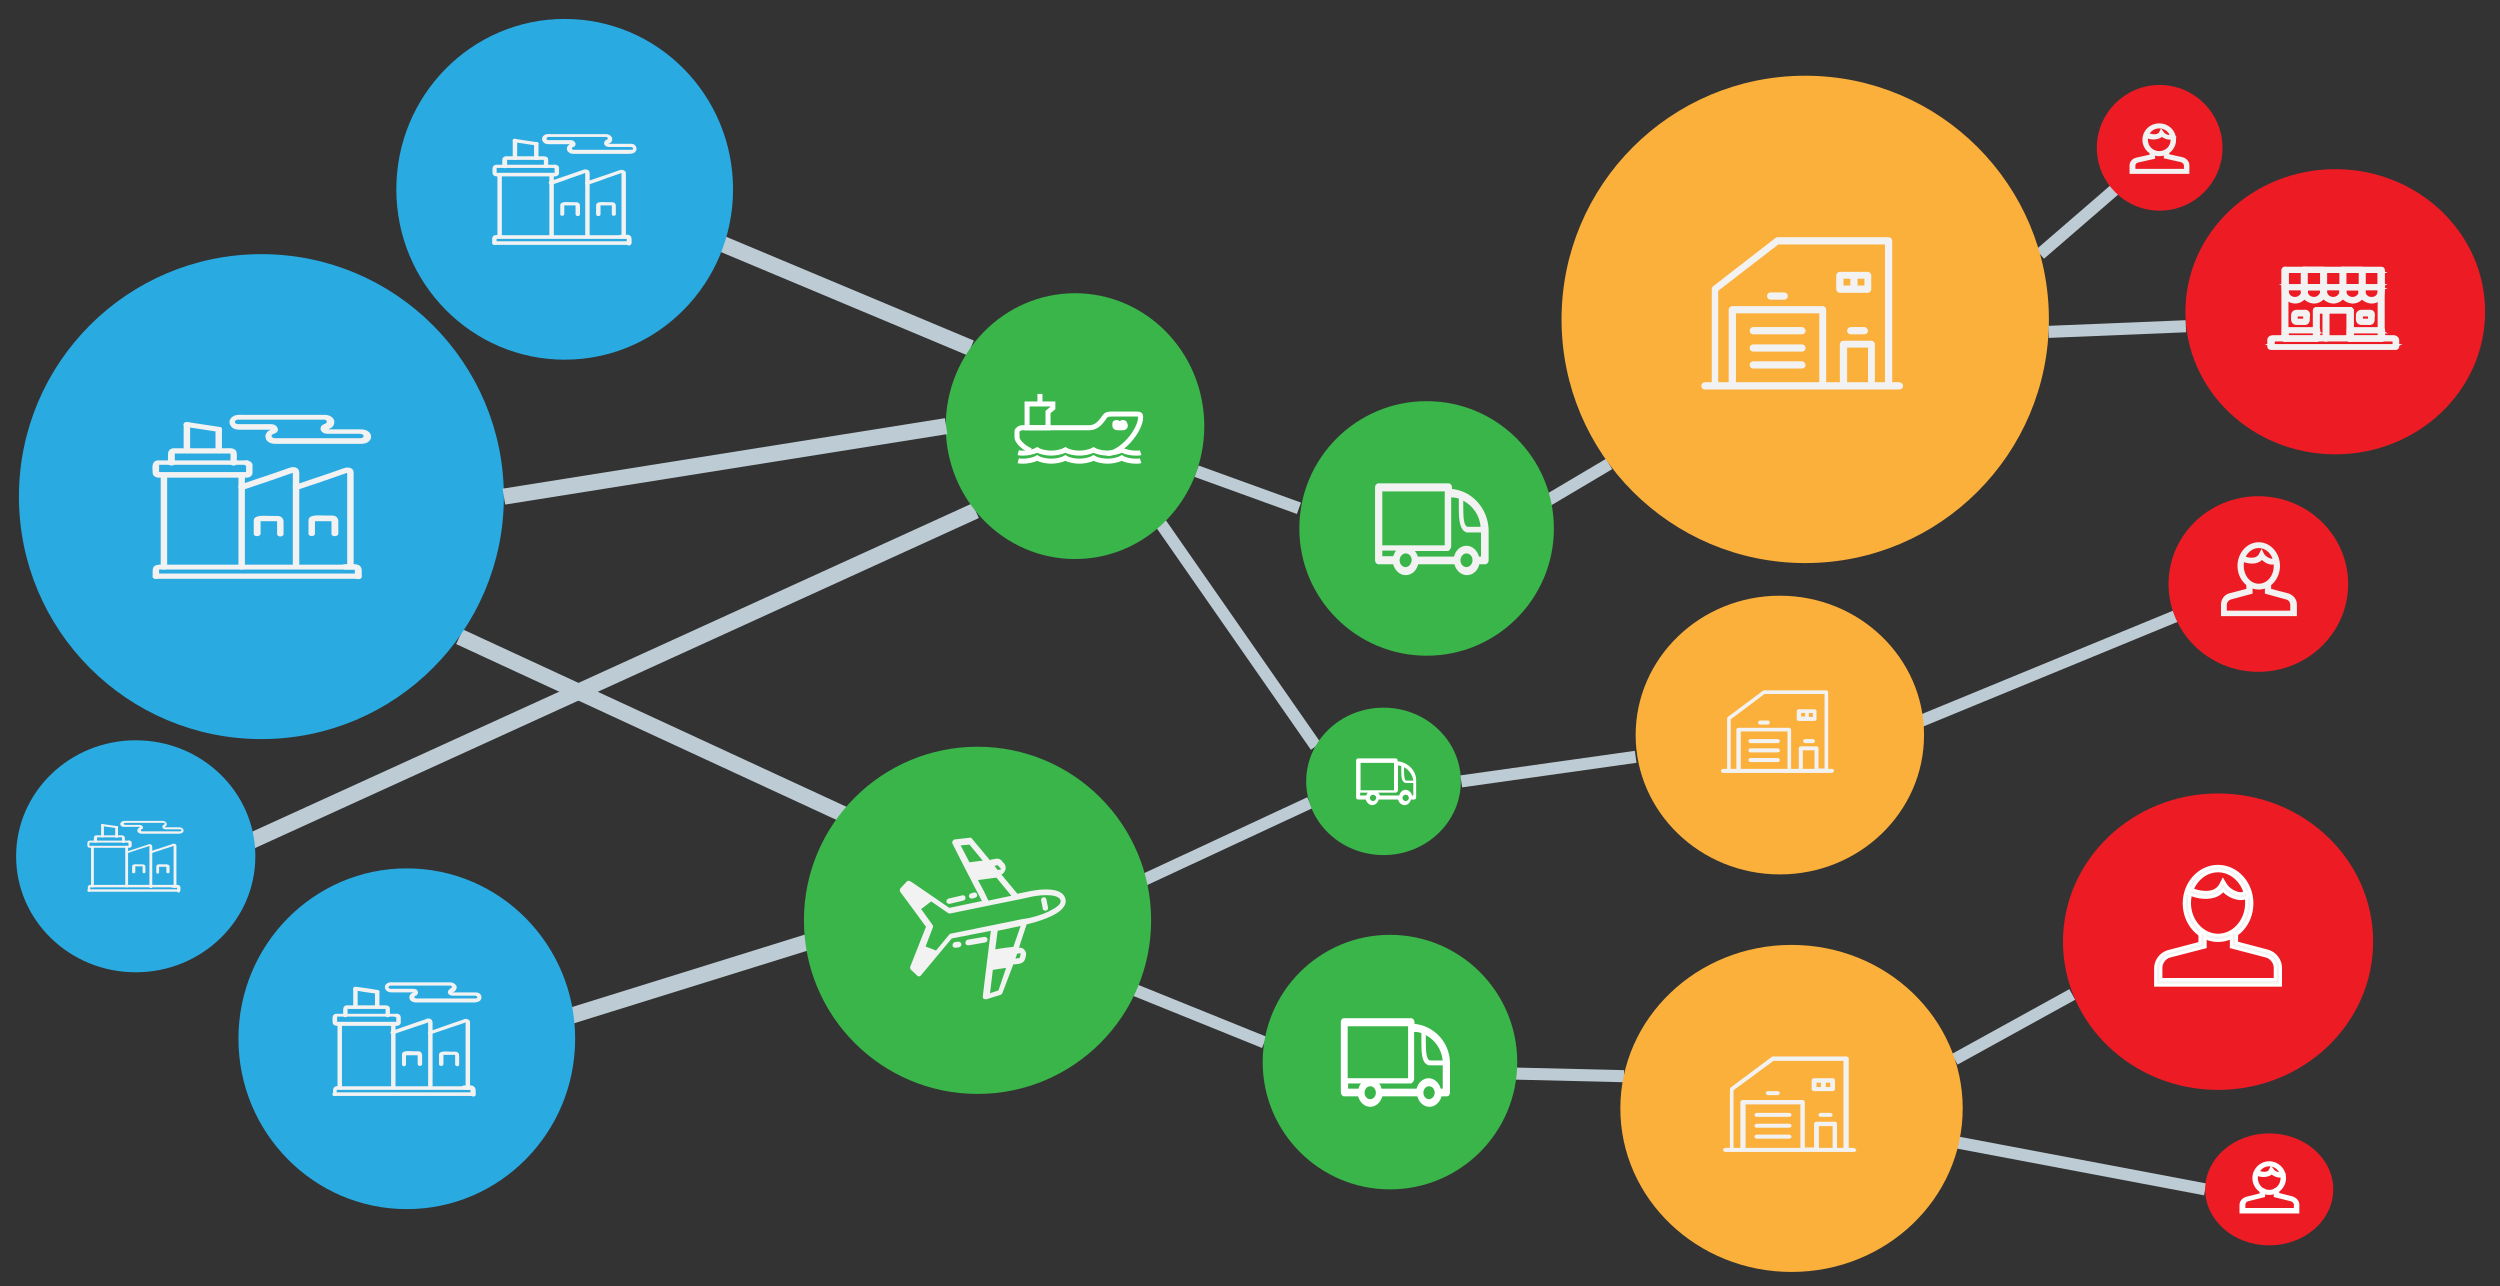 <?xml version="1.0" encoding="utf-8"?>
<!-- Generator: Adobe Illustrator 20.0.0, SVG Export Plug-In . SVG Version: 6.00 Build 0)  -->
<svg version="1.1" id="Layer_1" xmlns="http://www.w3.org/2000/svg" xmlns:xlink="http://www.w3.org/1999/xlink" x="0px" y="0px"
	 viewBox="0 0 620.7 319.3" style="enable-background:new 0 0 620.7 319.3;" xml:space="preserve">
<rect x="0" y="0" width="620.7" height="319.3" fill="#333333" stroke="none"/>
<style type="text/css">
	.st0{fill:none;stroke:#BDCCD4;stroke-width:4;stroke-miterlimit:10;}
	.st1{fill:#B3B3B3;stroke:#BDCCD4;stroke-width:3;stroke-miterlimit:10;}
	.st2{fill:#BDCCD4;stroke:#BDCCD4;stroke-width:3;stroke-miterlimit:10;}
	.st3{fill:none;stroke:#BDCCD4;stroke-width:3;stroke-miterlimit:10;}
	.st4{fill:#39B54A;}
	.st5{fill:#F2F2F2;}
	.st6{fill:none;stroke:#FFFFFF;stroke-width:1.25;stroke-miterlimit:10;}
	.st7{fill:#FBB03B;}
	.st8{fill:#ED1C24;}
	.st9{fill:#F2F2F2;stroke:#F2F2F2;stroke-width:0.75;stroke-miterlimit:10;}
	.st10{fill:#29ABE2;}
	.st11{fill:#F2F2F2;stroke:#FFFFFF;stroke-width:0.75;stroke-miterlimit:10;}
	.st12{fill:#FFFFFF;}
</style>
<line class="st0" x1="114.1" y1="158.1" x2="213.8" y2="204.2"/>
<line class="st1" x1="382.8" y1="125.1" x2="399.5" y2="115.2"/>
<line class="st1" x1="374.2" y1="266.5" x2="403.2" y2="267.2"/>
<line class="st2" x1="276.8" y1="243.8" x2="313.9" y2="258.8"/>
<line class="st2" x1="282" y1="219.4" x2="325.2" y2="199.3"/>
<line class="st0" x1="139.2" y1="253" x2="202.5" y2="233.3"/>
<line class="st0" x1="58.4" y1="210.6" x2="242.2" y2="126.8"/>
<line class="st0" x1="176.1" y1="59.2" x2="241" y2="86.4"/>
<line class="st2" x1="287.1" y1="128.4" x2="326.7" y2="185.3"/>
<line class="st3" x1="480.9" y1="282.7" x2="547.5" y2="295.3"/>
<line class="st3" x1="474" y1="180.2" x2="540.1" y2="153"/>
<line class="st3" x1="485.3" y1="263" x2="514.5" y2="246.9"/>
<line class="st3" x1="506.5" y1="63.1" x2="527.2" y2="45.2"/>
<circle class="st4" cx="242.7" cy="228.5" r="43.1"/>
<g>
	<g>
		<path class="st5" d="M258.9,225.6c0,0.2,0.1,0.3,0.3,0.4c0.2,0.1,0.3,0.1,0.5,0.1c0.4-0.1,0.6-0.5,0.5-0.8l-0.4-2
			c-0.1-0.4-0.4-0.6-0.8-0.5c-0.4,0.1-0.6,0.5-0.5,0.8L258.9,225.6z"/>
		<path class="st5" d="M237.9,233.8l-0.8,0.1c-0.4,0.1-0.6,0.4-0.6,0.8c0,0.2,0.1,0.4,0.3,0.5c0.1,0.1,0.3,0.1,0.5,0.1l0.8-0.1
			c0.4-0.1,0.6-0.4,0.6-0.8C238.6,234,238.2,233.7,237.9,233.8z"/>
		<path class="st5" d="M244.4,232.6l-4.1,0.7c-0.4,0.1-0.6,0.4-0.6,0.8c0,0.2,0.1,0.4,0.3,0.5c0.1,0.1,0.3,0.1,0.5,0.1l4.1-0.7
			c0.4-0.1,0.6-0.4,0.6-0.8C245.1,232.8,244.8,232.6,244.4,232.6z"/>
		<path class="st5" d="M235.8,224.4l3.4-0.8c0.4-0.1,0.6-0.5,0.5-0.8c-0.1-0.4-0.4-0.6-0.8-0.5l-3.4,0.8c-0.4,0.1-0.6,0.5-0.5,0.8
			c0,0.2,0.1,0.3,0.3,0.4C235.4,224.4,235.6,224.4,235.8,224.4z"/>
		<path class="st5" d="M241.4,223.1l0.7-0.2c0.4-0.1,0.6-0.5,0.5-0.8c-0.1-0.4-0.4-0.6-0.8-0.5l-0.7,0.2c-0.4,0.1-0.6,0.5-0.5,0.8
			c0,0.2,0.1,0.3,0.3,0.4C241,223.1,241.2,223.1,241.4,223.1z"/>
		<path class="st5" d="M251.6,239.4c0.2,0,0.3,0.1,0.5,0l0.9-0.1c0.7-0.1,1.3-0.5,1.5-1.2l0.2-0.7c0.1-0.4,0.1-0.8-0.1-1.2
			c-0.1-0.1-0.1-0.2-0.2-0.3c0-0.1-0.1-0.1-0.1-0.1c0,0-0.1,0-0.1-0.1c0,0,0,0-0.1-0.1c0,0-0.1-0.1-0.1-0.1c0,0,0,0,0,0
			c-0.1,0-0.1-0.1-0.2-0.1c0,0,0,0,0,0c-0.2-0.1-0.5-0.1-0.8-0.1l0.3-1l1.6-4.8l0.8-0.2c0,0,0,0,0,0c0.7-0.2,7-1.7,8.5-4.3
			c0.4-0.6,0.5-1.3,0.3-1.9c-1-3.6-8.5-1.9-9.5-1.7l-2.4,0.5l-4-4.8c0.1,0,0.1,0,0.2-0.1c0,0,0,0,0,0c0.1,0,0.1,0,0.2-0.1
			c0,0,0,0,0,0c0,0,0.1-0.1,0.1-0.1c0,0,0,0,0,0c0,0,0.1-0.1,0.1-0.1c0,0,0,0,0,0c0,0,0.1-0.1,0.1-0.1c0,0,0,0,0-0.1
			c0,0,0-0.1,0.1-0.1c0,0,0-0.1,0.1-0.1c0,0,0,0,0-0.1c0-0.1,0.1-0.1,0.1-0.2c0.2-0.5,0.1-1-0.2-1.5l-0.7-0.8
			c-0.3-0.4-0.9-0.6-1.4-0.5l-1.1,0.2c0,0,0,0,0,0c-0.2,0-0.3,0.1-0.4,0.2l-4.5-5.4c-0.1-0.2-0.4-0.3-0.6-0.2l-3.6,0.4
			c-0.2,0-0.4,0.2-0.6,0.4c-0.1,0.2-0.1,0.5,0,0.7l3.1,6.1l1.3,2.5c0,0,0,0,0,0l0.7,1.4l2.2,4.2l-8.1,1.7l-9.2-6.3l-0.5-0.3
			c0,0,0,0,0,0c0,0,0,0,0,0c0,0-0.1,0-0.1-0.1c0,0,0,0,0,0c0,0-0.1,0-0.1,0c0,0,0,0,0,0c0,0-0.1,0-0.1,0c0,0,0,0,0,0
			c0,0-0.1,0-0.1,0l0,0c0,0,0,0,0,0c0,0,0,0,0,0c0,0-0.1,0-0.1,0c0,0,0,0-0.1,0c0,0,0,0,0,0c0,0,0,0,0,0c0,0,0,0-0.1,0c0,0,0,0,0,0
			l0,0c0,0-0.1,0.1-0.1,0.1l-1.6,1.7c-0.2,0.3-0.3,0.6-0.1,0.9l3.4,4.6c0,0,0,0,0,0l3,4.1l-3.9,9.9c-0.1,0.3,0,0.6,0.2,0.8l1.5,1.4
			c0,0,0.1,0.1,0.1,0.1c0.1,0.1,0.3,0.1,0.4,0.1c0.2,0,0.4-0.1,0.5-0.3l7.6-9.1l9.7-1.9l-2,16.3c0,0.2,0.1,0.5,0.2,0.6
			c0,0,0,0,0.1,0c0.2,0.1,0.4,0.1,0.6,0.1l3.5-1.1c0.2-0.1,0.4-0.2,0.5-0.5L251.6,239.4z M242.9,213.8l-2.2,0.3l-2.2-4.2l2.2-0.2
			l3.3,4L242.9,213.8z M253.1,236.7C253.1,236.7,253.1,236.7,253.1,236.7c0.1,0,0.2,0,0.2,0c0,0,0,0,0,0c0,0,0,0,0,0
			c0,0,0.1,0.1,0.1,0.2c0,0,0,0.1,0,0.1l-0.2,0.7c0,0.1-0.1,0.2-0.3,0.2l-0.8,0.1l0.3-0.8l0.1-0.4L253.1,236.7z M247.7,214.8
			C247.7,214.8,247.8,214.8,247.7,214.8l0.8,0.9c0,0,0,0,0,0.1c0,0-0.1,0.1-0.1,0.1l-0.7,0.1l-0.8-1L247.7,214.8z M244.2,221.1
			l-1.4-2.6l3-0.4l1.6-0.2l3.7,4.5l-5.7,1.2L244.2,221.1z M236.1,231.8c-0.2,0-0.3,0.1-0.4,0.2l-3.3,4l-1-0.4l-1.6-0.6l1.8-4.7
			c0.1-0.2,0.1-0.5-0.1-0.7l-2.8-3.9l2.5-1.9l4.2,2.9c0.1,0.1,0.3,0.1,0.5,0.1l12.7-2.6l4-0.8c0,0,0,0,0,0l2.8-0.6c0,0,0,0,0,0
			c2.3-0.6,7.3-1.1,7.9,0.7c0.1,0.3,0,0.5-0.1,0.8c-0.5,0.8-2,1.7-4.2,2.6c-1.7,0.6-3.3,1-3.4,1l-1.1,0.2l0,0c0,0-0.1,0-0.1,0
			l-0.6,0.1L236.1,231.8z M247.1,235.7l0.6-4.6l5.7-1.2l-1.8,5.2l-1.9,0.2L247.1,235.7z M245.8,246.6l0.7-5.8l3.3-0.5l-1.9,5.6
			L245.8,246.6z"/>
	</g>
</g>
<circle class="st4" cx="354.2" cy="131.2" r="31.6"/>
<g>
	<path class="st5" d="M360.5,121.4V121c0-0.6-0.4-1-0.9-1h-17.3c-0.5,0-0.9,0.4-0.9,1v18.1c0,0.6,0.4,1,0.9,1h3.6
		c0.4,1.5,1.6,2.7,3.1,2.7c1.5,0,2.7-1.1,3.1-2.7h7.5h1.5c0.4,1.5,1.6,2.7,3.1,2.7c1.5,0,2.7-1.1,3.1-2.7h1.2c0,0,0.1,0,0.1,0
		c0,0,0.1,0,0.1,0c0.5,0,0.9-0.4,0.9-1v-7.6C369.4,126.2,365.5,121.9,360.5,121.4z M367.6,130.8h-3.3c-0.8-0.3-1-2-1-4.6v-1.9
		C365.7,125.6,367.4,128,367.6,130.8z M362.2,123.8v2.4c0,2.9,0.2,5.5,2,6c0,0,0.1,0,0.1,0h3.4v6h-0.5c-0.4-1.5-1.6-2.7-3.1-2.7
		c-1.5,0-2.7,1.1-3.1,2.7h-1.5h-7.5c-0.1-0.5-0.4-1-0.7-1.4h8.2c0.2,0,0.4-0.2,0.5-0.4c0.2-0.2,0.3-0.5,0.3-0.8v-12.1
		C361.1,123.5,361.6,123.6,362.2,123.8z M358.7,135.4h-15.5V122h15.5V135.4z M343.2,136.7h3.4c-0.3,0.4-0.5,0.9-0.7,1.4h-2.7V136.7z
		 M349,140.8c-0.8,0-1.5-0.7-1.5-1.7c0-0.9,0.7-1.7,1.5-1.7c0.8,0,1.5,0.7,1.5,1.7c0,0,0,0,0,0c0,0,0,0,0,0
		C350.4,140,349.8,140.8,349,140.8z M364.1,140.8c-0.8,0-1.5-0.7-1.5-1.7c0-0.9,0.7-1.7,1.5-1.7s1.5,0.7,1.5,1.7
		C365.6,140,364.9,140.8,364.1,140.8z"/>
</g>
<ellipse class="st4" cx="266.9" cy="105.8" rx="32.1" ry="33"/>
<g>
	<polygon class="st6" points="261.4,100.3 255,100.3 255,106.2 260.2,106.2 260.2,102.3 261.4,101.3 	"/>
	<path class="st6" d="M283.2,112.4c-0.3,0.1-0.7,0.1-1.2,0.1c-1,0-2.5-0.2-3.5-0.8c-1,0.6-2.6,0.8-3.5,0.8s-2.5-0.2-3.5-0.8
		c-1,0.6-2.6,0.8-3.5,0.8c-1,0-2.5-0.2-3.5-0.8c-1,0.6-2.6,0.8-3.5,0.8s-2.5-0.2-3.5-0.8c-1,0.6-2.6,0.8-3.5,0.8
		c-0.4,0-0.8,0-1.2-0.1"/>
	<path class="st6" d="M283.2,114.4c-0.3,0.1-0.7,0.1-1.2,0.1c-1,0-2.5-0.2-3.5-0.8c-1,0.6-2.6,0.8-3.5,0.8s-2.5-0.2-3.5-0.8
		c-1,0.6-2.6,0.8-3.5,0.8c-1,0-2.5-0.2-3.5-0.8c-1,0.6-2.6,0.8-3.5,0.8s-2.5-0.2-3.5-0.8c-1,0.6-2.6,0.8-3.5,0.8
		c-0.4,0-0.8,0-1.2-0.1"/>
	<path class="st6" d="M274.9,112.6c3.4,0,8.3-5.6,8.3-9.1c0-0.5-0.2-0.7-0.9-0.7h-6.2c-0.8,0-1.2,0.1-1.5,0.3
		c-0.6,0.4-1.6,3.1-4.2,3.1c-2.4,0-16,0-16.6,0s-1.3,0.5-1.3,0.9v1.5c0,0.8,1.3,2.4,3.4,3.3"/>
	<line class="st6" x1="258.2" y1="99.8" x2="258.2" y2="97.8"/>
	<path class="st6" d="M279.4,105.7c0,0.5-0.6,0.5-0.6,0.5h-1.3c0,0-0.7,0-0.7-0.5c0-0.3,0-0.6,0-0.6s0-0.2,0.4-0.2
		c0.4,0,0.4,0.2,0.4,0.2v0.4c0,0,0,0.2,0.4,0.2s0.4-0.2,0.4-0.2v-0.4c0,0,0-0.2,0.4-0.2c0.4,0,0.4,0.2,0.4,0.2
		S279.4,105.5,279.4,105.7z"/>
</g>
<circle class="st7" cx="448.2" cy="79.3" r="60.5"/>
<g>
	<title></title>
	<g id="Warehouse_2_1_">
		<path class="st5" d="M471.5,94.9h-1.7V59.8c0-0.5-0.4-0.9-0.9-0.9h-27.6c-0.2,0-0.4,0.1-0.5,0.2l-15.5,12
			c-0.2,0.2-0.3,0.4-0.3,0.7v23.1h-1.7c-0.5,0-0.9,0.4-0.9,0.9s0.4,0.9,0.9,0.9h48.3c0.5,0,0.9-0.4,0.9-0.9S472,94.9,471.5,94.9z
			 M431,94.9V77.8h20.7v17.1H431z M458.6,94.9v-8.6h5.2v8.6H458.6z M465.5,94.9v-9.4c0-0.5-0.4-0.9-0.9-0.9h-6.9
			c-0.5,0-0.9,0.4-0.9,0.9v9.4h-3.4v-18c0-0.5-0.4-0.9-0.9-0.9h-22.4c-0.5,0-0.9,0.4-0.9,0.9v18h-2.6V72.2l14.9-11.5H468v34.2H465.5
			z"/>
		<path class="st5" d="M462.9,81.2h-3.4c-0.5,0-0.9,0.4-0.9,0.9c0,0.5,0.4,0.9,0.9,0.9h3.4c0.5,0,0.9-0.4,0.9-0.9
			C463.7,81.6,463.3,81.2,462.9,81.2z"/>
		<path class="st5" d="M443,72.6h-3.4c-0.5,0-0.9,0.4-0.9,0.9s0.4,0.9,0.9,0.9h3.4c0.5,0,0.9-0.4,0.9-0.9S443.5,72.6,443,72.6z"/>
		<path class="st5" d="M463.7,67.5h-6.9c-0.5,0-0.9,0.4-0.9,0.9v3.4c0,0.5,0.4,0.9,0.9,0.9h6.9c0.5,0,0.9-0.4,0.9-0.9v-3.4
			C464.6,67.9,464.2,67.5,463.7,67.5z M457.7,69.2h1.7v1.7h-1.7V69.2z M462.9,70.9h-1.7v-1.7h1.7V70.9z"/>
		<path class="st5" d="M447.4,81.2h-12.1c-0.5,0-0.9,0.4-0.9,0.9c0,0.5,0.4,0.9,0.9,0.9h12.1c0.5,0,0.9-0.4,0.9-0.9
			C448.2,81.6,447.8,81.2,447.4,81.2z"/>
		<path class="st5" d="M447.4,85.5h-12.1c-0.5,0-0.9,0.4-0.9,0.9c0,0.5,0.4,0.9,0.9,0.9h12.1c0.5,0,0.9-0.4,0.9-0.9
			C448.2,85.8,447.8,85.5,447.4,85.5z"/>
		<path class="st5" d="M447.4,89.7h-12.1c-0.5,0-0.9,0.4-0.9,0.9c0,0.5,0.4,0.9,0.9,0.9h12.1c0.5,0,0.9-0.4,0.9-0.9
			C448.2,90.1,447.8,89.7,447.4,89.7z"/>
	</g>
</g>
<ellipse class="st8" cx="579.8" cy="77.4" rx="37.2" ry="35.4"/>
<g>
	<g>
		<g>
			<g>
				<g>
					<path class="st9" d="M567.4,82.4c2.6,0,5.2,0,7.8,0c-0.2-0.1-0.3-0.3-0.5-0.4c0,0.7,0,1.4,0,2.1c0.2-0.1,0.3-0.3,0.5-0.4
						c-2.6,0-5.2,0-7.8,0c0.2,0.1,0.3,0.3,0.5,0.4c0-0.7,0-1.4,0-2.1c0-0.6-1-0.6-1,0c0,0.7,0,1.4,0,2.1c0,0.2,0.2,0.4,0.5,0.4
						c2.6,0,5.2,0,7.8,0c0.3,0,0.5-0.2,0.5-0.4c0-0.7,0-1.4,0-2.1c0-0.2-0.2-0.4-0.5-0.4c-2.6,0-5.2,0-7.8,0
						C566.7,81.5,566.7,82.4,567.4,82.4z"/>
				</g>
			</g>
			<g>
				<g>
					<path class="st9" d="M583.5,82.4c2.6,0,5.2,0,7.8,0c-0.2-0.1-0.3-0.3-0.5-0.4c0,0.7,0,1.4,0,2.1c0.2-0.1,0.3-0.3,0.5-0.4
						c-2.6,0-5.2,0-7.8,0c0.2,0.1,0.3,0.3,0.5,0.4c0-0.7,0-1.4,0-2.1c0-0.6-1-0.6-1,0c0,0.7,0,1.4,0,2.1c0,0.2,0.2,0.4,0.5,0.4
						c2.6,0,5.2,0,7.8,0c0.3,0,0.5-0.2,0.5-0.4c0-0.7,0-1.4,0-2.1c0-0.2-0.2-0.4-0.5-0.4c-2.6,0-5.2,0-7.8,0
						C582.9,81.5,582.9,82.4,583.5,82.4z"/>
				</g>
			</g>
			<g>
				<g>
					<path class="st9" d="M575.6,84.1c0-2.3,0-4.7,0-7c0-0.6-1-0.6-1,0c0,2.3,0,4.7,0,7C574.6,84.6,575.6,84.6,575.6,84.1
						L575.6,84.1z"/>
				</g>
			</g>
			<g>
				<g>
					<path class="st9" d="M584,84.1c0-2.3,0-4.7,0-7c0-0.6-1-0.6-1,0c0,2.3,0,4.7,0,7C583,84.6,584,84.6,584,84.1L584,84.1z"/>
				</g>
			</g>
			<g>
				<g>
					<path class="st9" d="M583,77.1c0,2.3,0,4.7,0,7c0,0.6,1,0.6,1,0c0-2.3,0-4.7,0-7C584,76.5,583,76.5,583,77.1L583,77.1z"/>
				</g>
			</g>
			<g>
				<g>
					<path class="st9" d="M571.7,71c0,0.5,0,0.9,0,1.4c0,0.9-0.9,1.7-1.9,1.7c-1.1,0-1.9-0.8-1.9-1.7c0-0.5,0-0.9,0-1.4
						c0-0.6-1-0.6-1,0c0,0.6-0.1,1.3,0.1,1.9c0.2,1.2,1.5,2,2.8,2.1c1.3,0,2.5-0.9,2.8-2.1c0.1-0.6,0.1-1.3,0.1-1.9
						C572.6,70.4,571.7,70.4,571.7,71L571.7,71z"/>
				</g>
			</g>
			<g>
				<g>
					<path class="st9" d="M576.4,71c0,0.5,0,0.9,0,1.4c0,0.9-0.9,1.7-1.9,1.7c-1.1,0-1.9-0.8-1.9-1.7c0-0.5,0-0.9,0-1.4
						c0-0.6-1-0.6-1,0c0,0.6-0.1,1.3,0.1,1.9c0.2,1.2,1.5,2,2.8,2.1c1.3,0,2.5-0.9,2.8-2.1c0.1-0.6,0.1-1.3,0.1-1.9
						C577.4,70.4,576.4,70.4,576.4,71L576.4,71z"/>
				</g>
			</g>
			<g>
				<g>
					<path class="st9" d="M581.2,71c0,0.5,0,0.9,0,1.4c0,0.9-0.9,1.7-1.9,1.7c-1.1,0-1.9-0.8-1.9-1.7c0-0.5,0-0.9,0-1.4
						c0-0.6-1-0.6-1,0c0,0.6-0.1,1.3,0.1,1.9c0.2,1.2,1.5,2,2.8,2.1c1.3,0,2.5-0.9,2.8-2.1c0.1-0.6,0.1-1.3,0.1-1.9
						C582.2,70.4,581.2,70.4,581.2,71L581.2,71z"/>
				</g>
			</g>
			<g>
				<g>
					<path class="st9" d="M586.5,71.4L586.5,71.4c-0.2-0.1-0.3-0.3-0.5-0.4c0,0.5,0,0.9,0,1.4c0,0.9-0.9,1.7-1.9,1.7
						c-1.1,0-1.9-0.8-1.9-1.7c0-0.5,0-0.9,0-1.4c0-0.6-1-0.6-1,0c0,0.6-0.1,1.3,0.1,1.9c0.2,1.2,1.5,2,2.8,2.1
						c1.3,0,2.5-0.9,2.8-2.1c0.1-0.6,0.1-1.3,0.1-1.9c0-0.2-0.2-0.4-0.5-0.4l0,0C585.9,70.5,585.9,71.4,586.5,71.4L586.5,71.4z"/>
				</g>
			</g>
			<g>
				<g>
					<path class="st9" d="M591.2,71.4L591.2,71.4c-0.2-0.1-0.3-0.3-0.5-0.4c0,0.5,0,0.9,0,1.4c0,0.9-0.8,1.7-1.8,1.7
						c-1,0.1-1.9-0.7-2-1.6c0-0.5,0-1,0-1.5c0-0.6-1-0.6-1,0c0,0.6-0.1,1.3,0.1,1.9c0.2,1.2,1.5,2,2.8,2.1c1.3,0,2.5-0.9,2.8-2
						c0.2-0.6,0.1-1.3,0.1-1.9c0-0.2-0.2-0.4-0.5-0.4l0,0C590.6,70.5,590.6,71.4,591.2,71.4L591.2,71.4z"/>
				</g>
			</g>
			<g>
				<g>
					<path class="st9" d="M594.4,83.6c-1.9,0-3.9,0-5.8,0c-4,0-8.1,0-12.1,0c-3.4,0-6.9,0-10.3,0c-0.6,0-1.2,0-1.9,0
						c-0.6,0-1,0.3-1,0.8c0,0.6,0,1.1,0,1.7c0,0.2,0.2,0.4,0.5,0.4c1.9,0,3.8,0,5.7,0c4,0,8,0,12,0c3.6,0,7.1,0,10.7,0
						c0.9,0,1.8,0,2.6,0c0.3,0,0.5-0.2,0.5-0.4c0-0.4,0-0.8,0-1.2c0-0.2,0-0.3,0-0.5C595.3,84,594.9,83.7,594.4,83.6
						c-0.3,0-0.5,0.2-0.5,0.4c0,0.3,0.2,0.4,0.5,0.4c-0.1,0,0-0.1,0,0c0,0.1,0,0.1,0,0.2c0,0.2,0,0.4,0,0.6c0,0.3,0,0.6,0,1
						c0.2-0.1,0.3-0.3,0.5-0.4c-1.9,0-3.8,0-5.7,0c-4,0-8,0-12,0c-3.6,0-7.1,0-10.7,0c-0.9,0-1.8,0-2.6,0c0.2,0.1,0.3,0.3,0.5,0.4
						c0-0.3,0-0.6,0-1c0-0.2,0-0.4,0-0.6c0-0.1,0-0.1,0-0.2c0-0.1,0,0,0,0c0.1,0,0.3,0,0.4,0c1,0,2,0,3.1,0c3.8,0,7.5,0,11.3,0
						c3.8,0,7.7,0,11.5,0c1.3,0,2.6,0,3.9,0C595,84.5,595,83.6,594.4,83.6z"/>
				</g>
			</g>
			<g>
				<g>
					<path class="st9" d="M588.9,77.4c-0.3-0.2-0.8-0.1-1.2-0.1c-0.5,0-0.9,0-1.4,0c-0.6,0-1,0.4-1,0.9c0,0.4,0,0.8,0,1.2
						c0,0.5,0.4,0.9,1,0.9c0.4,0,0.9,0,1.3,0c0.4,0,0.9,0.1,1.2-0.1c0.5-0.3,0.4-0.8,0.4-1.3C589.3,78.4,589.4,77.8,588.9,77.4
						c-0.3-0.3-1,0.3-0.6,0.7c0,0,0,0.2,0,0.3c0,0.2,0,0.4,0,0.6c0,0.2,0,0.3,0,0.5c0,0.1,0.1,0,0,0c-0.4,0-0.8,0-1.2,0
						c-0.2,0-0.4,0-0.6,0c-0.1,0-0.1,0-0.2,0c-0.1,0-0.1,0,0,0c0,0,0,0,0,0c0-0.1,0-0.1,0-0.2c0-0.2,0-0.4,0-0.6c0-0.2,0-0.3,0-0.5
						c0-0.1,0,0,0,0c0,0,0.1,0,0.1,0c0.4,0,0.8,0,1.2,0c0.2,0,0.4,0,0.6,0c0.1,0,0.1,0,0.2,0c0.1,0-0.1-0.1,0.1,0
						C589,78.4,589.5,77.7,588.9,77.4z"/>
				</g>
			</g>
			<g>
				<g>
					<path class="st9" d="M572.8,77.4c-0.3-0.2-0.8-0.1-1.2-0.1c-0.5,0-0.9,0-1.4,0c-0.6,0-1,0.4-1,0.9c0,0.4,0,0.8,0,1.2
						c0,0.5,0.4,0.9,1,0.9c0.4,0,0.9,0,1.3,0c0.4,0,0.9,0.1,1.2-0.1c0.5-0.3,0.4-0.8,0.4-1.3C573.2,78.4,573.3,77.8,572.8,77.4
						c-0.3-0.3-1,0.3-0.6,0.7c0,0,0,0.2,0,0.3c0,0.2,0,0.4,0,0.6c0,0.2,0,0.3,0,0.5c0,0.1,0,0,0,0c0,0-0.1,0-0.1,0
						c-0.4,0-0.8,0-1.2,0c-0.2,0-0.4,0-0.6,0c-0.1,0-0.1,0-0.2,0c-0.1,0-0.1,0,0,0c0,0,0,0,0,0c0-0.1,0-0.1,0-0.2c0-0.2,0-0.4,0-0.6
						c0-0.2,0-0.3,0-0.5c0-0.1,0,0,0,0c0,0,0.1,0,0.1,0c0.4,0,0.8,0,1.2,0c0.2,0,0.4,0,0.6,0c0.1,0,0.1,0,0.2,0c0.1,0-0.1-0.1,0.1,0
						C572.8,78.4,573.3,77.7,572.8,77.4z"/>
				</g>
			</g>
			<g>
				<g>
					<path class="st9" d="M567.4,67.4c2.3,0,4.6,0,6.9,0c4,0,8.1,0,12.1,0c1.6,0,3.2,0,4.8,0c-0.2-0.1-0.3-0.3-0.5-0.4
						c0,1.4,0,2.8,0,4.3c0.2-0.1,0.3-0.3,0.5-0.4c-2.3,0-4.6,0-6.9,0c-4,0-8.1,0-12.1,0c-1.6,0-3.2,0-4.8,0c0.2,0.1,0.3,0.3,0.5,0.4
						c0-1.4,0-2.8,0-4.3c0-0.6-1-0.6-1,0c0,1.4,0,2.8,0,4.3c0,0.2,0.2,0.4,0.5,0.4c2.3,0,4.6,0,6.9,0c4,0,8.1,0,12.1,0
						c1.6,0,3.2,0,4.8,0c0.3,0,0.5-0.2,0.5-0.4c0-1.4,0-2.8,0-4.3c0-0.2-0.2-0.4-0.5-0.4c-2.3,0-4.6,0-6.9,0c-4,0-8.1,0-12.1,0
						c-1.6,0-3.2,0-4.8,0C566.7,66.6,566.7,67.4,567.4,67.4z"/>
				</g>
			</g>
			<g>
				<g>
					<path class="st9" d="M572.1,67.4c1.6,0,3.2,0,4.8,0c-0.2-0.1-0.3-0.3-0.5-0.4c0,1.4,0,2.8,0,4.3c0.2-0.1,0.3-0.3,0.5-0.4
						c-1.6,0-3.2,0-4.8,0c0.2,0.1,0.3,0.3,0.5,0.4c0-1.4,0-2.8,0-4.3c0-0.6-1-0.6-1,0c0,1.4,0,2.8,0,4.3c0,0.2,0.2,0.4,0.5,0.4
						c1.6,0,3.2,0,4.8,0c0.3,0,0.5-0.2,0.5-0.4c0-1.4,0-2.8,0-4.3c0-0.2-0.2-0.4-0.5-0.4c-1.6,0-3.2,0-4.8,0
						C571.5,66.6,571.5,67.4,572.1,67.4z"/>
				</g>
			</g>
			<g>
				<g>
					<path class="st9" d="M581.7,67.4c1.6,0,3.2,0,4.8,0c-0.2-0.1-0.3-0.3-0.5-0.4c0,1.4,0,2.8,0,4.3c0.2-0.1,0.3-0.3,0.5-0.4
						c-1.6,0-3.2,0-4.8,0c0.2,0.1,0.3,0.3,0.5,0.4c0-1.4,0-2.8,0-4.3c0-0.6-1-0.6-1,0c0,1.4,0,2.8,0,4.3c0,0.2,0.2,0.4,0.5,0.4
						c1.6,0,3.2,0,4.8,0c0.3,0,0.5-0.2,0.5-0.4c0-1.4,0-2.8,0-4.3c0-0.2-0.2-0.4-0.5-0.4c-1.6,0-3.2,0-4.8,0
						C581.1,66.6,581.1,67.4,581.7,67.4z"/>
				</g>
			</g>
		</g>
		<g>
			<g>
				<path class="st9" d="M591.7,84.1c0-2.6,0-5.2,0-7.8c0-2.4,0-4.8,0-7.2c0-0.7,0-1.4,0-2c0-0.6-1-0.6-1,0c0,2.2,0,4.4,0,6.6
					c0,2.8,0,5.6,0,8.3c0,0.7,0,1.4,0,2.1C590.8,84.6,591.7,84.6,591.7,84.1L591.7,84.1z"/>
			</g>
		</g>
		<g>
			<g>
				<path class="st9" d="M567.8,84.1c0-2.6,0-5.2,0-7.8c0-2.4,0-4.8,0-7.2c0-0.7,0-1.4,0-2c0-0.6-1-0.6-1,0c0,2.2,0,4.4,0,6.6
					c0,2.8,0,5.6,0,8.4c0,0.7,0,1.4,0,2.1C566.9,84.6,567.8,84.6,567.8,84.1L567.8,84.1z"/>
			</g>
		</g>
	</g>
	<g>
		<g>
			<path class="st9" d="M578,84.1c0-2.3,0-4.7,0-7c0-0.6-1-0.6-1,0c0,2.3,0,4.7,0,7C577,84.6,578,84.6,578,84.1L578,84.1z"/>
		</g>
	</g>
	<g>
		<g>
			<path class="st9" d="M575.1,77.5c2.8,0,5.6,0,8.4,0c0.6,0,0.6-0.9,0-0.9c-2.8,0-5.6,0-8.4,0C574.5,76.7,574.5,77.5,575.1,77.5
				L575.1,77.5z"/>
		</g>
	</g>
</g>
<g>
	<circle class="st10" cx="64.9" cy="123.3" r="60.2"/>
</g>
<g>
	<g>
		<g>
			<g>
				<g>
					<path class="st5" d="M73.9,121.6c2.3-0.8,4.5-1.5,6.8-2.3c1.4-0.5,2.9-1,4.3-1.5c0.4-0.1,0.8-0.3,1.2-0.4c0.1,0,0.1,0,0.2-0.1
						c-0.2,0.1-0.2-0.1-0.2,0c0,4,0,7.9,0,11.9c0,3.8,0,7.7,0,11.5v0c0,0.8,1.6,0.8,1.6,0c0-3.7,0-7.4,0-11.2c0-4.1,0-8.1,0-12.2
						c0-0.6-0.4-1.1-1.2-1.2c-0.5-0.1-1,0.1-1.4,0.2c-1.2,0.4-2.3,0.8-3.4,1.2c-2.8,0.9-5.6,1.9-8.3,2.8c-0.1,0-0.3,0.1-0.4,0.1
						c-0.4,0.1-0.5,0.6-0.3,0.9C73,121.7,73.5,121.7,73.9,121.6L73.9,121.6z"/>
				</g>
			</g>
			<g>
				<g>
					<path class="st5" d="M60.4,121.6c2.3-0.8,4.5-1.5,6.8-2.3c1.4-0.5,2.9-1,4.3-1.5c0.4-0.1,0.8-0.3,1.2-0.4c0.1,0,0.1,0,0.2-0.1
						c-0.3,0.1-0.2-0.2-0.2,0.1c0,3.6,0,7.2,0,10.8c0,4.1,0,8.3,0,12.4v0c0,0.8,1.6,0.8,1.6,0c0-4,0-8.1,0-12.1c0-3.7,0-7.3,0-11
						c0-0.7-0.2-1.3-1.2-1.5c-0.5-0.1-1,0.1-1.4,0.2c-1.2,0.4-2.3,0.8-3.4,1.2c-2.8,0.9-5.6,1.9-8.3,2.8c-0.1,0-0.3,0.1-0.4,0.1
						c-0.4,0.1-0.5,0.6-0.3,0.9C59.5,121.7,60,121.7,60.4,121.6L60.4,121.6z"/>
				</g>
			</g>
			<g>
				<g>
					<path class="st5" d="M60.8,140.8c0-4,0-8.1,0-12.1c0-3.6,0-7.1,0-10.7l0,0c0-0.8-1.6-0.8-1.6,0c0,3.5,0,7.1,0,10.6
						c0,4.1,0,8.1,0,12.2l0,0C59.2,141.6,60.8,141.6,60.8,140.8L60.8,140.8z"/>
				</g>
			</g>
			<g>
				<g>
					<path class="st5" d="M41.5,140.8c0-3.8,0-7.6,0-11.3c0-3.8,0-7.6,0-11.4l0,0c0-0.8-1.6-0.8-1.6,0c0,3.8,0,7.6,0,11.3
						c0,3.8,0,7.6,0,11.4l0,0C39.9,141.6,41.5,141.6,41.5,140.8L41.5,140.8z"/>
				</g>
			</g>
			<g>
				<g>
					<path class="st5" d="M43.4,115c0-0.5,0-1,0-1.5c0-0.3,0-0.5,0-0.8c0-0.1,0-0.1,0-0.2c0,0.1-0.1,0.1-0.1,0.1c0.9,0,1.7,0,2.6,0
						c3.3,0,6.5,0,9.8,0c0.4,0,0.8,0,1.2,0c0.1,0,0.2,0,0.3,0c0.2,0,0,0,0-0.1c0.1,0.8,0,1.7,0,2.5c0,0.8,1.6,0.8,1.6,0
						c0-0.5,0-1,0-1.5c0-0.6,0.1-1.3-0.4-1.8c-0.6-0.6-1.9-0.4-2.8-0.4c-3.3,0-6.5,0-9.8,0c-0.6,0-1.2,0-1.9,0c-0.3,0-0.7,0-1,0
						c-1.2,0.3-1.2,1.1-1.2,1.9c0,0.6,0,1.2,0,1.7C41.8,115.8,43.4,115.8,43.4,115L43.4,115z"/>
				</g>
			</g>
			<g>
				<g>
					<path class="st5" d="M61.2,114.3c-5.4,0-10.7,0-16.1,0c-1.9,0-3.8,0-5.7,0c-2,0-1.5,2.1-1.5,3.1c0,0.7,0.7,1.2,1.6,1.2
						c0.3,0,0.5,0,0.8,0c6.1,0,12.2,0,18.3,0c0.9,0,1.7,0,2.6,0c0.8,0,1.5-0.5,1.5-1.2c0-0.3,0-0.6,0-0.9c0-0.3,0-0.7,0-1
						C62.7,114.8,62,114.4,61.2,114.3c-0.4,0-0.8,0.3-0.8,0.6c0,0.4,0.4,0.6,0.8,0.6c-0.1,0-0.1-0.2-0.1,0c0,0.1,0,0.2,0,0.3
						c0,0.3,0,0.7,0,1c0,0.2,0,0.4,0,0.5c0-0.1,0.2-0.1,0-0.1c-0.7,0-1.5,0-2.2,0c-3.2,0-6.5,0-9.7,0c-2.9,0-5.8,0-8.7,0
						c-0.3,0-0.6,0-0.9,0c-0.1,0-0.1,0-0.2,0c0,0,0.1,0.1,0.1,0.1c0-0.1,0-0.2,0-0.3c0-0.6,0-1.1,0-1.7c0,0-0.2,0.1-0.1,0.1
						c0.1,0,0.2,0,0.3,0c5.9,0,11.8,0,17.7,0c1.3,0,2.5,0,3.8,0C62.3,115.6,62.3,114.3,61.2,114.3z"/>
				</g>
			</g>
			<g>
				<g>
					<path class="st5" d="M61.2,115.6c1.1,0,1.1-1.3,0-1.3C60.2,114.3,60.2,115.6,61.2,115.6L61.2,115.6z"/>
				</g>
			</g>
			<g>
				<g>
					<path class="st5" d="M85.7,141.4c0.8,0,1.7,0,2.5,0c0.1,0-0.1,0-0.1-0.1c0,0,0,0.1,0,0.1c0,0.2,0,0.4,0,0.6c0,0.4,0,0.7,0,1.1
						c0,0.8,1.6,0.8,1.6,0c0-0.4,0-0.8,0-1.2c0-0.6,0-1.3-0.7-1.6c-0.6-0.3-1.3-0.2-2-0.2c-0.5,0-0.9,0-1.4,0
						C84.6,140.1,84.6,141.4,85.7,141.4L85.7,141.4z"/>
				</g>
			</g>
			<g>
				<g>
					<path class="st5" d="M39.5,143.1c0-0.5,0-1.1,0-1.6c0-0.1,0-0.1,0-0.2c0,0.1-0.2,0.1,0,0.1c0.4,0,0.7,0,1.1,0
						c0.6,0,1.1,0,1.7,0c3.2,0,6.4,0,9.6,0c4.5,0,8.9,0,13.4,0c5.1,0,10.1,0,15.2,0c1.7,0,3.4,0,5.2,0c0.8,0,1.7,0,2.5,0
						c0.2,0,0-0.2,0,0c0,0.2,0,0.4,0,0.6c0,0.4,0,0.8,0,1.2c0,0.8,1.6,0.8,1.6,0c0-0.5,0-1.1,0-1.6c0-0.8-0.6-1.4-1.7-1.4
						c-0.9,0-1.8,0-2.8,0c-3,0-6.1,0-9.1,0c-4.9,0-9.8,0-14.7,0c-4.7,0-9.3,0-14,0c-2.2,0-4.3,0-6.5,0c-0.7,0-1.4-0.1-2.1,0.1
						c-0.9,0.2-1,0.9-1,1.5c0,0.5,0,0.9,0,1.4C37.9,143.9,39.5,143.9,39.5,143.1L39.5,143.1z"/>
				</g>
			</g>
			<g>
				<g>
					<path class="st5" d="M38.7,143.7c3.5,0,7,0,10.5,0c7,0,13.9,0,20.9,0c5.1,0,10.1,0,15.2,0c1.2,0,2.4,0,3.6,0
						c1.1,0,1.1-1.3,0-1.3c-3.3,0-6.6,0-10,0c-6.7,0-13.5,0-20.2,0c-5.8,0-11.6,0-17.4,0c-0.9,0-1.8,0-2.6,0
						C37.7,142.5,37.7,143.7,38.7,143.7L38.7,143.7z"/>
				</g>
			</g>
			<g>
				<g>
					<path class="st5" d="M84,132.5c0-1,0-2.1,0-3.1c0-0.7-0.5-1.4-1.5-1.4c-0.6,0-1.2,0-1.8,0c-1.3,0-4.1-0.4-4.1,1.2
						c0,1.1,0,2.1,0,3.2c0,0,0,0.1,0,0.1c0,0.8,1.6,0.8,1.6,0c0-0.9,0-1.9,0-2.8c0-0.1,0-0.3,0-0.4c0,0-0.2,0.1,0,0.1
						c0.7,0,1.3,0,2,0c0.7,0,1.4,0,2,0c0.3,0,0.1,0,0.1-0.1c0,0.1,0,0.3,0,0.4c0,1,0,1.9,0,2.9C82.3,133.3,84,133.3,84,132.5
						L84,132.5z"/>
				</g>
			</g>
			<g>
				<g>
					<path class="st5" d="M64.7,132.5c0-0.9,0-1.9,0-2.8c0-0.1,0-0.3,0-0.4c0,0-0.2,0.1,0,0.1c0.7,0,1.3,0,2,0c0.7,0,1.4,0,2,0
						c0.3,0,0.1,0,0.1-0.1c0,0.1,0,0.3,0,0.4c0,1,0,1.9,0,2.9c0,0.8,1.6,0.8,1.6,0c0-1,0-2.1,0-3.1c0-0.7-0.5-1.4-1.5-1.4
						c-0.6,0-1.2,0-1.8,0c-1.3,0-4.1-0.4-4.1,1.2c0,1.1,0,2.1,0,3.2c0,0,0,0.1,0,0.1C63,133.3,64.7,133.3,64.7,132.5L64.7,132.5z"/>
				</g>
			</g>
		</g>
		<g>
			<g>
				<path class="st5" d="M53.5,106.6c0,1.8,0,3.6,0,5.3c0,0.8,1.6,0.8,1.6,0c0-1.8,0-3.6,0-5.3C55.1,105.8,53.5,105.8,53.5,106.6
					L53.5,106.6z"/>
			</g>
		</g>
		<g>
			<g>
				<path class="st5" d="M47.2,111.9c0-2.2,0-4.4,0-6.5c0-0.8-1.6-0.8-1.6,0c0,2.2,0,4.4,0,6.5C45.6,112.7,47.2,112.7,47.2,111.9
					L47.2,111.9z"/>
			</g>
		</g>
		<g>
			<g>
				<g>
					<g>
						<path class="st5" d="M69,106.6c-0.1-0.8-0.8-1.3-1.8-1.3c-0.5,0-1.1,0-1.6,0c-1.7,0-3.4,0-5,0c-0.5,0-1,0-1.5,0
							c-0.9,0-1.1-0.9-0.2-1.1c0.2,0,0.4,0,0.5,0c0.4,0,0.8,0,1.2,0c6.1,0,12.3,0,18.4,0c0.4,0,0.7,0,1.1,0c0.2,0,0.4,0,0.6,0
							c0.5,0.2,0.6,0.6,0.2,0.9c-0.2,0.2-0.6,0.2-0.8,0.4c-0.3,0.2-0.5,0.5-0.5,0.8c-0.1,0.8,0.7,1.4,1.7,1.4c2.7,0,5.4,0,8.1,0
							c0.6,0,1.2,0.5,0.7,0.9c-0.2,0.2-0.5,0.2-0.8,0.2c-0.9,0-1.8,0-2.7,0c-3.3,0-6.7,0-10,0c-2.3,0-4.6,0-6.9,0c-0.5,0-1,0-1.5,0
							c-0.4,0-0.8-0.3-0.8-0.6c0.1-0.4,0.5-0.4,0.8-0.6C68.7,107.5,69,107.1,69,106.6c0-0.8-1.6-0.8-1.6,0c0,0-0.3,0.1-0.4,0.2
							c-0.3,0.1-0.5,0.3-0.7,0.5c-0.4,0.5-0.5,1-0.3,1.6c0.2,0.8,1.3,1.3,2.3,1.3c0.7,0,1.3,0,2,0c3.2,0,6.4,0,9.6,0
							c2.9,0,5.8,0,8.8,0c0.9,0,1.8,0.1,2.6-0.4c1.1-0.7,1.1-2,0.1-2.7c-0.5-0.4-1.2-0.5-1.9-0.5c-2.7,0-5.3,0-8,0c0,0,0,0,0,0
							c0,0,0.4-0.2,0.4-0.2c0.7-0.3,1.1-0.9,1.1-1.6c0.1-1-1.1-1.8-2.3-1.8c-0.6,0-1.2,0-1.7,0c-6.1,0-12.2,0-18.4,0
							c-0.7,0-1.7-0.1-2.4,0.2c-1.4,0.6-1.6,2-0.6,2.9c0.5,0.5,1.3,0.6,2,0.6c2.7,0,5.3,0,8,0c0,0,0,0,0,0
							C67.4,107.5,69.1,107.5,69,106.6z"/>
					</g>
				</g>
			</g>
		</g>
		<g>
			<g>
				<path class="st5" d="M46.2,106c2.6,0.4,5.3,0.8,7.9,1.2c1,0.2,1.5-1.1,0.4-1.2c-2.6-0.4-5.3-0.8-7.9-1.2
					C45.6,104.6,45.1,105.8,46.2,106L46.2,106z"/>
			</g>
		</g>
	</g>
</g>
<g>
	<ellipse class="st10" cx="33.7" cy="212.6" rx="29.7" ry="28.8"/>
</g>
<g>
	<g>
		<g>
			<g>
				<g>
					<path class="st5" d="M37.7,211.8c1-0.3,2-0.7,3-1c0.6-0.2,1.3-0.4,1.9-0.6c0.2-0.1,0.4-0.1,0.5-0.2c0,0,0.1,0,0.1,0
						c-0.1,0-0.1,0-0.1,0c0,1.7,0,3.4,0,5.1c0,1.6,0,3.3,0,5v0c0,0.4,0.7,0.4,0.7,0c0-1.6,0-3.2,0-4.8c0-1.8,0-3.5,0-5.3
						c0-0.3-0.2-0.5-0.5-0.5c-0.2-0.1-0.4,0-0.6,0.1c-0.5,0.2-1,0.3-1.5,0.5c-1.2,0.4-2.5,0.8-3.7,1.2c-0.1,0-0.1,0-0.2,0.1
						c-0.2,0.1-0.2,0.3-0.1,0.4C37.3,211.9,37.5,211.9,37.7,211.8L37.7,211.8z"/>
				</g>
			</g>
			<g>
				<g>
					<path class="st5" d="M31.7,211.8c1-0.3,2-0.7,3-1c0.6-0.2,1.3-0.4,1.9-0.6c0.2-0.1,0.4-0.1,0.5-0.2c0,0,0.1,0,0.1,0
						c-0.1,0-0.1-0.1-0.1,0.1c0,1.6,0,3.1,0,4.7c0,1.8,0,3.6,0,5.4v0c0,0.4,0.7,0.4,0.7,0c0-1.7,0-3.5,0-5.2c0-1.6,0-3.1,0-4.7
						c0-0.3-0.1-0.6-0.5-0.7c-0.2-0.1-0.4,0-0.6,0.1c-0.5,0.2-1,0.3-1.5,0.5c-1.2,0.4-2.5,0.8-3.7,1.2c-0.1,0-0.1,0-0.2,0.1
						c-0.2,0.1-0.2,0.3-0.1,0.4C31.3,211.9,31.5,211.9,31.7,211.8L31.7,211.8z"/>
				</g>
			</g>
			<g>
				<g>
					<path class="st5" d="M31.8,220.1c0-1.7,0-3.5,0-5.2c0-1.5,0-3.1,0-4.6l0,0c0-0.4-0.7-0.4-0.7,0c0,1.5,0,3,0,4.6
						c0,1.7,0,3.5,0,5.2l0,0C31.1,220.4,31.8,220.4,31.8,220.1L31.8,220.1z"/>
				</g>
			</g>
			<g>
				<g>
					<path class="st5" d="M23.3,220.1c0-1.6,0-3.3,0-4.9c0-1.6,0-3.3,0-4.9l0,0c0-0.4-0.7-0.4-0.7,0c0,1.6,0,3.3,0,4.9
						c0,1.6,0,3.3,0,4.9l0,0C22.5,220.4,23.3,220.4,23.3,220.1L23.3,220.1z"/>
				</g>
			</g>
			<g>
				<g>
					<path class="st5" d="M24.1,209c0-0.2,0-0.4,0-0.6c0-0.1,0-0.2,0-0.4c0,0,0,0,0-0.1c0,0-0.1,0,0,0c0.4,0,0.8,0,1.2,0
						c1.5,0,2.9,0,4.4,0c0.2,0,0.4,0,0.5,0c0,0,0.1,0,0.1,0c0.1,0,0,0,0,0c0,0.3,0,0.7,0,1.1c0,0.4,0.7,0.4,0.7,0c0-0.2,0-0.4,0-0.6
						c0-0.2,0.1-0.6-0.2-0.8c-0.3-0.3-0.9-0.2-1.3-0.2c-1.5,0-2.9,0-4.4,0c-0.3,0-0.6,0-0.8,0c-0.1,0-0.3,0-0.5,0
						c-0.5,0.1-0.5,0.5-0.5,0.8c0,0.2,0,0.5,0,0.7C23.4,209.3,24.1,209.3,24.1,209L24.1,209z"/>
				</g>
			</g>
			<g>
				<g>
					<path class="st5" d="M32,208.7c-2.4,0-4.8,0-7.1,0c-0.8,0-1.7,0-2.5,0c-0.9,0-0.7,0.9-0.7,1.3c0,0.3,0.3,0.5,0.7,0.5
						c0.1,0,0.2,0,0.3,0c2.7,0,5.4,0,8.1,0c0.4,0,0.8,0,1.2,0c0.4,0,0.7-0.2,0.7-0.5c0-0.1,0-0.3,0-0.4c0-0.1,0-0.3,0-0.4
						C32.7,208.9,32.4,208.7,32,208.7c-0.2,0-0.4,0.1-0.4,0.3c0,0.2,0.2,0.3,0.4,0.3c-0.1,0-0.1-0.1-0.1,0c0,0,0,0.1,0,0.1
						c0,0.1,0,0.3,0,0.4c0,0.1,0,0.2,0,0.2c0,0,0.1,0,0,0c-0.3,0-0.7,0-1,0c-1.4,0-2.9,0-4.3,0c-1.3,0-2.6,0-3.9,0
						c-0.1,0-0.3,0-0.4,0c0,0,0,0-0.1,0c0,0,0,0,0,0c0,0,0-0.1,0-0.1c0-0.2,0-0.5,0-0.7c0,0-0.1,0,0,0c0,0,0.1,0,0.1,0
						c2.6,0,5.2,0,7.9,0c0.6,0,1.1,0,1.7,0C32.5,209.3,32.5,208.7,32,208.7z"/>
				</g>
			</g>
			<g>
				<g>
					<path class="st5" d="M32,209.3c0.5,0,0.5-0.6,0-0.6C31.6,208.7,31.6,209.3,32,209.3L32,209.3z"/>
				</g>
			</g>
			<g>
				<g>
					<path class="st5" d="M42.9,220.4c0.4,0,0.7,0,1.1,0c0,0,0,0,0,0c0,0,0,0,0,0.1c0,0.1,0,0.2,0,0.3c0,0.2,0,0.3,0,0.5
						c0,0.4,0.7,0.4,0.7,0c0-0.2,0-0.4,0-0.5c0-0.2,0-0.5-0.3-0.7c-0.3-0.1-0.6-0.1-0.9-0.1c-0.2,0-0.4,0-0.6,0
						C42.4,219.8,42.4,220.4,42.9,220.4L42.9,220.4z"/>
				</g>
			</g>
			<g>
				<g>
					<path class="st5" d="M22.4,221.1c0-0.2,0-0.5,0-0.7c0,0,0-0.1,0-0.1c0,0-0.1,0,0,0c0.2,0,0.3,0,0.5,0c0.3,0,0.5,0,0.8,0
						c1.4,0,2.8,0,4.3,0c2,0,4,0,5.9,0c2.3,0,4.5,0,6.8,0c0.8,0,1.5,0,2.3,0c0.4,0,0.7,0,1.1,0c0.1,0,0-0.1,0,0c0,0.1,0,0.2,0,0.2
						c0,0.2,0,0.3,0,0.5c0,0.4,0.7,0.4,0.7,0c0-0.2,0-0.5,0-0.7c0-0.3-0.3-0.6-0.7-0.6c-0.4,0-0.8,0-1.2,0c-1.3,0-2.7,0-4,0
						c-2.2,0-4.4,0-6.6,0c-2.1,0-4.1,0-6.2,0c-1,0-1.9,0-2.9,0c-0.3,0-0.6,0-0.9,0c-0.4,0.1-0.5,0.4-0.5,0.7c0,0.2,0,0.4,0,0.6
						C21.7,221.5,22.4,221.5,22.4,221.1L22.4,221.1z"/>
				</g>
			</g>
			<g>
				<g>
					<path class="st5" d="M22,221.4c1.6,0,3.1,0,4.7,0c3.1,0,6.2,0,9.3,0c2.2,0,4.5,0,6.7,0c0.5,0,1.1,0,1.6,0c0.5,0,0.5-0.6,0-0.6
						c-1.5,0-3,0-4.4,0c-3,0-6,0-9,0c-2.6,0-5.2,0-7.7,0c-0.4,0-0.8,0-1.2,0C21.6,220.8,21.6,221.4,22,221.4L22,221.4z"/>
				</g>
			</g>
			<g>
				<g>
					<path class="st5" d="M42.1,216.5c0-0.4,0-0.9,0-1.3c0-0.3-0.2-0.6-0.7-0.6c-0.3,0-0.5,0-0.8,0c-0.6,0-1.8-0.2-1.8,0.5
						c0,0.5,0,0.9,0,1.4c0,0,0,0,0,0.1c0,0.4,0.7,0.4,0.7,0c0-0.4,0-0.8,0-1.2c0-0.1,0-0.1,0-0.2c0,0-0.1,0,0,0c0.3,0,0.6,0,0.9,0
						c0.3,0,0.6,0,0.9,0c0.1,0,0,0,0,0c0,0.1,0,0.1,0,0.2c0,0.4,0,0.8,0,1.2C41.4,216.9,42.1,216.9,42.1,216.5L42.1,216.5z"/>
				</g>
			</g>
			<g>
				<g>
					<path class="st5" d="M33.6,216.5c0-0.4,0-0.8,0-1.2c0-0.1,0-0.1,0-0.2c0,0-0.1,0,0,0c0.3,0,0.6,0,0.9,0c0.3,0,0.6,0,0.9,0
						c0.1,0,0,0,0,0c0,0.1,0,0.1,0,0.2c0,0.4,0,0.8,0,1.2c0,0.4,0.7,0.4,0.7,0c0-0.4,0-0.9,0-1.3c0-0.3-0.2-0.6-0.7-0.6
						c-0.3,0-0.5,0-0.8,0c-0.6,0-1.8-0.2-1.8,0.5c0,0.5,0,0.9,0,1.4c0,0,0,0,0,0.1C32.8,216.9,33.6,216.9,33.6,216.5L33.6,216.5z"/>
				</g>
			</g>
		</g>
		<g>
			<g>
				<path class="st5" d="M28.6,205.4c0,0.8,0,1.5,0,2.3c0,0.4,0.7,0.4,0.7,0c0-0.8,0-1.5,0-2.3C29.3,205,28.6,205,28.6,205.4
					L28.6,205.4z"/>
			</g>
		</g>
		<g>
			<g>
				<path class="st5" d="M25.8,207.7c0-0.9,0-1.9,0-2.8c0-0.4-0.7-0.4-0.7,0c0,0.9,0,1.9,0,2.8C25.1,208,25.8,208,25.8,207.7
					L25.8,207.7z"/>
			</g>
		</g>
		<g>
			<g>
				<g>
					<g>
						<path class="st5" d="M35.5,205.4c0-0.3-0.4-0.6-0.8-0.6c-0.2,0-0.5,0-0.7,0c-0.7,0-1.5,0-2.2,0c-0.2,0-0.4,0-0.7,0
							c-0.4,0-0.5-0.4-0.1-0.5c0.1,0,0.2,0,0.2,0c0.2,0,0.3,0,0.5,0c2.7,0,5.4,0,8.2,0c0.2,0,0.3,0,0.5,0c0.1,0,0.2,0,0.3,0
							c0.2,0.1,0.3,0.3,0.1,0.4c-0.1,0.1-0.3,0.1-0.3,0.2c-0.1,0.1-0.2,0.2-0.2,0.4c0,0.3,0.3,0.6,0.8,0.6c1.2,0,2.4,0,3.6,0
							c0.3,0,0.5,0.2,0.3,0.4c-0.1,0.1-0.2,0.1-0.4,0.1c-0.4,0-0.8,0-1.2,0c-1.5,0-3,0-4.4,0c-1,0-2.1,0-3.1,0c-0.2,0-0.4,0-0.6,0
							c-0.2,0-0.4-0.1-0.3-0.3c0-0.2,0.2-0.2,0.4-0.3C35.4,205.8,35.5,205.6,35.5,205.4c0-0.4-0.7-0.4-0.7,0c0,0-0.1,0.1-0.2,0.1
							c-0.1,0.1-0.2,0.1-0.3,0.2c-0.2,0.2-0.2,0.4-0.2,0.7c0.1,0.3,0.6,0.6,1,0.6c0.3,0,0.6,0,0.9,0c1.4,0,2.8,0,4.2,0
							c1.3,0,2.6,0,3.9,0c0.4,0,0.8,0,1.1-0.2c0.5-0.3,0.5-0.9,0-1.2c-0.2-0.2-0.6-0.2-0.9-0.2c-1.2,0-2.4,0-3.6,0c0,0,0,0,0,0
							c0,0,0.2-0.1,0.2-0.1c0.3-0.1,0.5-0.4,0.5-0.7c0-0.4-0.5-0.8-1-0.8c-0.3,0-0.5,0-0.8,0c-2.7,0-5.4,0-8.2,0c-0.3,0-0.7,0-1,0.1
							c-0.6,0.3-0.7,0.8-0.3,1.2c0.2,0.2,0.6,0.2,0.9,0.2c1.2,0,2.4,0,3.6,0c0,0,0,0,0,0C34.8,205.8,35.5,205.8,35.5,205.4z"/>
					</g>
				</g>
			</g>
		</g>
		<g>
			<g>
				<path class="st5" d="M25.3,205.1c1.2,0.2,2.3,0.3,3.5,0.5c0.5,0.1,0.7-0.5,0.2-0.5c-1.2-0.2-2.3-0.3-3.5-0.5
					C25.1,204.5,24.9,205.1,25.3,205.1L25.3,205.1z"/>
			</g>
		</g>
	</g>
</g>
<g>
	<ellipse class="st10" cx="140.2" cy="47" rx="41.8" ry="42.3"/>
</g>
<g>
	<g>
		<g>
			<g>
				<g>
					<path class="st5" d="M146.2,45.8c1.5-0.5,3-1,4.5-1.6c1-0.3,1.9-0.7,2.9-1c0.3-0.1,0.5-0.2,0.8-0.3c0,0,0.1,0,0.1,0
						c-0.1,0-0.2-0.1-0.2,0c0,2.7,0,5.4,0,8c0,2.6,0,5.2,0,7.8v0c0,0.6,1.1,0.6,1.1,0c0-2.5,0-5,0-7.5c0-2.8,0-5.5,0-8.2
						c0-0.4-0.3-0.7-0.8-0.8c-0.3-0.1-0.6,0-0.9,0.1c-0.8,0.3-1.5,0.5-2.3,0.8c-1.9,0.6-3.7,1.3-5.6,1.9c-0.1,0-0.2,0.1-0.3,0.1
						c-0.3,0.1-0.3,0.4-0.2,0.6C145.6,45.9,146,45.9,146.2,45.8L146.2,45.8z"/>
				</g>
			</g>
			<g>
				<g>
					<path class="st5" d="M137.2,45.8c1.5-0.5,3-1,4.5-1.6c1-0.3,1.9-0.7,2.9-1c0.3-0.1,0.5-0.2,0.8-0.3c0,0,0.1,0,0.1,0
						c-0.2,0.1-0.2-0.1-0.2,0.1c0,2.4,0,4.9,0,7.3c0,2.8,0,5.6,0,8.4v0c0,0.6,1.1,0.6,1.1,0c0-2.7,0-5.5,0-8.2c0-2.5,0-4.9,0-7.4
						c0-0.5-0.1-0.9-0.8-1c-0.3-0.1-0.6,0-0.9,0.1c-0.8,0.3-1.5,0.5-2.3,0.8c-1.9,0.6-3.7,1.3-5.6,1.9c-0.1,0-0.2,0.1-0.3,0.1
						c-0.3,0.1-0.3,0.4-0.2,0.6C136.6,45.9,136.9,45.9,137.2,45.8L137.2,45.8z"/>
				</g>
			</g>
			<g>
				<g>
					<path class="st5" d="M137.5,58.8c0-2.7,0-5.5,0-8.2c0-2.4,0-4.8,0-7.2l0,0c0-0.6-1.1-0.6-1.1,0c0,2.4,0,4.8,0,7.1
						c0,2.7,0,5.5,0,8.2l0,0C136.4,59.3,137.5,59.3,137.5,58.8L137.5,58.8z"/>
				</g>
			</g>
			<g>
				<g>
					<path class="st5" d="M124.6,58.8c0-2.6,0-5.1,0-7.7c0-2.6,0-5.1,0-7.7l0,0c0-0.6-1.1-0.6-1.1,0c0,2.6,0,5.1,0,7.7
						c0,2.6,0,5.1,0,7.7l0,0C123.5,59.3,124.6,59.3,124.6,58.8L124.6,58.8z"/>
				</g>
			</g>
			<g>
				<g>
					<path class="st5" d="M125.9,41.3c0-0.3,0-0.7,0-1c0-0.2,0-0.4,0-0.6c0,0,0-0.1,0-0.1c0,0-0.1,0.1-0.1,0.1c0.6,0,1.2,0,1.7,0
						c2.2,0,4.4,0,6.5,0c0.3,0,0.5,0,0.8,0c0.1,0,0.1,0,0.2,0c0.1,0,0,0,0-0.1c0.1,0.5,0,1.1,0,1.7c0,0.6,1.1,0.6,1.1,0
						c0-0.3,0-0.7,0-1c0-0.4,0.1-0.9-0.2-1.2c-0.4-0.4-1.3-0.3-1.9-0.3c-2.2,0-4.4,0-6.6,0c-0.4,0-0.8,0-1.2,0c-0.2,0-0.5,0-0.7,0
						c-0.8,0.2-0.8,0.7-0.8,1.3c0,0.4,0,0.8,0,1.2C124.8,41.9,125.9,41.9,125.9,41.3L125.9,41.3z"/>
				</g>
			</g>
			<g>
				<g>
					<path class="st5" d="M137.8,40.9c-3.6,0-7.1,0-10.7,0c-1.3,0-2.5,0-3.8,0c-1.3,0-1,1.4-1,2.1c0,0.5,0.5,0.8,1.1,0.8
						c0.2,0,0.3,0,0.5,0c4.1,0,8.1,0,12.2,0c0.6,0,1.2,0,1.7,0c0.6,0,1-0.4,1-0.8c0-0.2,0-0.4,0-0.6c0-0.2,0-0.4,0-0.7
						C138.8,41.2,138.3,40.9,137.8,40.9c-0.3,0-0.5,0.2-0.5,0.4c0,0.3,0.2,0.4,0.5,0.4c-0.1,0-0.1-0.1-0.1,0c0,0.1,0,0.1,0,0.2
						c0,0.2,0,0.5,0,0.7c0,0.1,0,0.2,0,0.4c0-0.1,0.1-0.1,0-0.1c-0.5,0-1,0-1.5,0c-2.2,0-4.3,0-6.5,0c-1.9,0-3.9,0-5.8,0
						c-0.2,0-0.4,0-0.6,0c0,0-0.1,0-0.1,0c0,0,0.1,0,0.1,0.1c0-0.1,0-0.1,0-0.2c0-0.4,0-0.7,0-1.1c0,0-0.1,0,0,0c0.1,0,0.1,0,0.2,0
						c3.9,0,7.9,0,11.8,0c0.8,0,1.7,0,2.5,0C138.5,41.8,138.5,40.9,137.8,40.9z"/>
				</g>
			</g>
			<g>
				<g>
					<path class="st5" d="M137.8,41.8c0.7,0,0.7-0.9,0-0.9C137.1,40.9,137.1,41.8,137.8,41.8L137.8,41.8z"/>
				</g>
			</g>
			<g>
				<g>
					<path class="st5" d="M154.1,59.2c0.6,0,1.1,0,1.7,0c0.1,0,0,0-0.1-0.1c0,0,0,0.1,0,0.1c0,0.1,0,0.3,0,0.4c0,0.2,0,0.5,0,0.7
						c0,0.6,1.1,0.6,1.1,0c0-0.3,0-0.6,0-0.8c0-0.4,0-0.8-0.5-1.1c-0.4-0.2-0.9-0.1-1.3-0.1c-0.3,0-0.6,0-0.9,0
						C153.4,58.3,153.4,59.2,154.1,59.2L154.1,59.2z"/>
				</g>
			</g>
			<g>
				<g>
					<path class="st5" d="M123.3,60.4c0-0.4,0-0.7,0-1.1c0,0,0-0.1,0-0.1c0,0.1-0.1,0.1,0,0.1c0.2,0,0.5,0,0.7,0c0.4,0,0.8,0,1.1,0
						c2.1,0,4.3,0,6.4,0c3,0,5.9,0,8.9,0c3.4,0,6.8,0,10.1,0c1.2,0,2.3,0,3.4,0c0.6,0,1.1,0,1.7,0c0.1,0,0-0.1,0,0
						c0,0.1,0,0.3,0,0.4c0,0.3,0,0.5,0,0.8c0,0.6,1.1,0.6,1.1,0c0-0.4,0-0.7,0-1.1c0-0.5-0.4-1-1.1-1c-0.6,0-1.2,0-1.8,0
						c-2,0-4,0-6.1,0c-3.3,0-6.6,0-9.8,0c-3.1,0-6.2,0-9.3,0c-1.4,0-2.9,0-4.3,0c-0.5,0-1-0.1-1.4,0c-0.6,0.1-0.7,0.6-0.7,1
						c0,0.3,0,0.6,0,0.9C122.2,60.9,123.3,60.9,123.3,60.4L123.3,60.4z"/>
				</g>
			</g>
			<g>
				<g>
					<path class="st5" d="M122.8,60.8c2.3,0,4.7,0,7,0c4.6,0,9.3,0,13.9,0c3.4,0,6.7,0,10.1,0c0.8,0,1.6,0,2.4,0
						c0.7,0,0.7-0.9,0-0.9c-2.2,0-4.4,0-6.6,0c-4.5,0-9,0-13.5,0c-3.9,0-7.7,0-11.6,0c-0.6,0-1.2,0-1.8,0
						C122.1,59.9,122.1,60.8,122.8,60.8L122.8,60.8z"/>
				</g>
			</g>
			<g>
				<g>
					<path class="st5" d="M152.9,53.2c0-0.7,0-1.4,0-2.1c0-0.5-0.3-0.9-1-0.9c-0.4,0-0.8,0-1.2,0c-0.9,0-2.7-0.3-2.7,0.8
						c0,0.7,0,1.4,0,2.1c0,0,0,0.1,0,0.1c0,0.6,1.1,0.6,1.1,0c0-0.6,0-1.3,0-1.9c0-0.1,0-0.2,0-0.3c0,0-0.1,0,0,0c0.4,0,0.9,0,1.3,0
						c0.5,0,0.9,0,1.4,0c0.2,0,0.1,0,0.1-0.1c0,0.1,0,0.2,0,0.3c0,0.7,0,1.3,0,2C151.8,53.7,152.9,53.7,152.9,53.2L152.9,53.2z"/>
				</g>
			</g>
			<g>
				<g>
					<path class="st5" d="M140.1,53.2c0-0.6,0-1.3,0-1.9c0-0.1,0-0.2,0-0.3c0,0-0.1,0,0,0c0.4,0,0.9,0,1.3,0c0.5,0,0.9,0,1.4,0
						c0.2,0,0.1,0,0.1-0.1c0,0.1,0,0.2,0,0.3c0,0.7,0,1.3,0,2c0,0.6,1.1,0.6,1.1,0c0-0.7,0-1.4,0-2.1c0-0.5-0.3-0.9-1-0.9
						c-0.4,0-0.8,0-1.2,0c-0.9,0-2.7-0.3-2.7,0.8c0,0.7,0,1.4,0,2.1c0,0,0,0.1,0,0.1C139,53.7,140.1,53.7,140.1,53.2L140.1,53.2z"/>
				</g>
			</g>
		</g>
		<g>
			<g>
				<path class="st5" d="M132.6,35.7c0,1.2,0,2.4,0,3.6c0,0.6,1.1,0.6,1.1,0c0-1.2,0-2.4,0-3.6C133.7,35.1,132.6,35.1,132.6,35.7
					L132.6,35.7z"/>
			</g>
		</g>
		<g>
			<g>
				<path class="st5" d="M128.4,39.3c0-1.5,0-2.9,0-4.4c0-0.6-1.1-0.6-1.1,0c0,1.5,0,2.9,0,4.4C127.3,39.8,128.4,39.8,128.4,39.3
					L128.4,39.3z"/>
			</g>
		</g>
		<g>
			<g>
				<g>
					<g>
						<path class="st5" d="M142.9,35.7c-0.1-0.5-0.5-0.9-1.2-0.9c-0.4,0-0.7,0-1.1,0c-1.1,0-2.2,0-3.4,0c-0.3,0-0.7,0-1,0
							c-0.6,0-0.7-0.6-0.1-0.8c0.1,0,0.2,0,0.3,0c0.3,0,0.5,0,0.8,0c4.1,0,8.2,0,12.3,0c0.2,0,0.5,0,0.7,0c0.1,0,0.3,0,0.4,0
							c0.3,0.1,0.4,0.4,0.2,0.6c-0.1,0.1-0.4,0.1-0.5,0.3c-0.2,0.2-0.3,0.3-0.3,0.6c-0.1,0.5,0.5,1,1.2,1c1.8,0,3.6,0,5.4,0
							c0.4,0,0.8,0.3,0.5,0.6c-0.1,0.1-0.3,0.1-0.5,0.1c-0.6,0-1.2,0-1.8,0c-2.2,0-4.5,0-6.7,0c-1.5,0-3.1,0-4.6,0c-0.3,0-0.7,0-1,0
							c-0.3,0-0.6-0.2-0.5-0.4c0.1-0.3,0.3-0.3,0.6-0.4C142.8,36.3,142.9,36,142.9,35.7c0-0.6-1.1-0.6-1.1,0c0,0-0.2,0.1-0.3,0.1
							c-0.2,0.1-0.3,0.2-0.5,0.4c-0.3,0.3-0.3,0.7-0.2,1.1c0.2,0.5,0.8,0.9,1.5,0.9c0.4,0,0.9,0,1.3,0c2.1,0,4.2,0,6.4,0
							c1.9,0,3.9,0,5.8,0c0.6,0,1.2,0,1.7-0.3c0.7-0.5,0.7-1.3,0.1-1.9c-0.3-0.3-0.8-0.3-1.3-0.3c-1.8,0-3.5,0-5.3,0c0,0,0,0,0,0
							c0,0,0.3-0.1,0.3-0.1c0.5-0.2,0.7-0.6,0.7-1.1c0-0.7-0.8-1.2-1.6-1.2c-0.4,0-0.8,0-1.2,0c-4.1,0-8.2,0-12.2,0
							c-0.5,0-1.1-0.1-1.6,0.1c-0.9,0.4-1.1,1.3-0.4,2c0.3,0.3,0.8,0.4,1.3,0.4c1.8,0,3.6,0,5.3,0c0,0,0,0,0,0
							C141.9,36.3,143,36.3,142.9,35.7z"/>
					</g>
				</g>
			</g>
		</g>
		<g>
			<g>
				<path class="st5" d="M127.7,35.3c1.8,0.3,3.5,0.5,5.3,0.8c0.7,0.1,1-0.7,0.3-0.8c-1.8-0.3-3.5-0.5-5.3-0.8
					C127.3,34.3,127,35.2,127.7,35.3L127.7,35.3z"/>
			</g>
		</g>
	</g>
</g>
<ellipse class="st7" cx="441.9" cy="182.5" rx="35.8" ry="34.6"/>
<g>
	<title></title>
	<g id="Warehouse_2_2_">
		<path class="st5" d="M454.9,190.9h-1v-19c0-0.3-0.2-0.5-0.5-0.5H438c-0.1,0-0.2,0-0.3,0.1l-8.7,6.5c-0.1,0.1-0.2,0.2-0.2,0.4v12.5
			h-1c-0.3,0-0.5,0.2-0.5,0.5c0,0.3,0.2,0.5,0.5,0.5h27c0.3,0,0.5-0.2,0.5-0.5C455.4,191.1,455.2,190.9,454.9,190.9z M432.2,190.9
			v-9.3h11.6v9.3H432.2z M447.6,190.9v-4.6h2.9v4.6H447.6z M451.5,190.9v-5.1c0-0.3-0.2-0.5-0.5-0.5h-3.9c-0.3,0-0.5,0.2-0.5,0.5
			v5.1h-1.9v-9.7c0-0.3-0.2-0.5-0.5-0.5h-12.6c-0.3,0-0.5,0.2-0.5,0.5v9.7h-1.4v-12.3l8.4-6.3H453v18.5H451.5z"/>
		<path class="st5" d="M450.1,183.5h-1.9c-0.3,0-0.5,0.2-0.5,0.5s0.2,0.5,0.5,0.5h1.9c0.3,0,0.5-0.2,0.5-0.5
			S450.3,183.5,450.1,183.5z"/>
		<path class="st5" d="M439,178.9H437c-0.3,0-0.5,0.2-0.5,0.5c0,0.3,0.2,0.5,0.5,0.5h1.9c0.3,0,0.5-0.2,0.5-0.5
			C439.4,179.1,439.2,178.9,439,178.9z"/>
		<path class="st5" d="M450.5,176.1h-3.9c-0.3,0-0.5,0.2-0.5,0.5v1.9c0,0.3,0.2,0.5,0.5,0.5h3.9c0.3,0,0.5-0.2,0.5-0.5v-1.9
			C451,176.3,450.8,176.1,450.5,176.1z M447.2,177h1v0.9h-1V177z M450.1,178h-1V177h1V178z"/>
		<path class="st5" d="M441.4,183.5h-6.8c-0.3,0-0.5,0.2-0.5,0.5s0.2,0.5,0.5,0.5h6.8c0.3,0,0.5-0.2,0.5-0.5
			S441.6,183.5,441.4,183.5z"/>
		<path class="st5" d="M441.4,185.8h-6.8c-0.3,0-0.5,0.2-0.5,0.5s0.2,0.5,0.5,0.5h6.8c0.3,0,0.5-0.2,0.5-0.5
			S441.6,185.8,441.4,185.8z"/>
		<path class="st5" d="M441.4,188.2h-6.8c-0.3,0-0.5,0.2-0.5,0.5s0.2,0.5,0.5,0.5h6.8c0.3,0,0.5-0.2,0.5-0.5
			S441.6,188.2,441.4,188.2z"/>
	</g>
</g>
<ellipse class="st7" cx="444.8" cy="275.2" rx="42.5" ry="40.6"/>
<g>
	<title></title>
	<g id="Warehouse_2_3_">
		<path class="st5" d="M460.1,285H459v-22.2c0-0.3-0.3-0.5-0.6-0.5h-18.2c-0.1,0-0.2,0-0.3,0.1l-10.2,7.6c-0.1,0.1-0.2,0.3-0.2,0.4
			V285h-1.1c-0.3,0-0.6,0.2-0.6,0.5c0,0.3,0.3,0.5,0.6,0.5h31.9c0.3,0,0.6-0.2,0.6-0.5C460.7,285.2,460.4,285,460.1,285z M433.4,285
			v-10.8H447V285H433.4z M451.6,285v-5.4h3.4v5.4H451.6z M456.1,285V279c0-0.3-0.3-0.5-0.6-0.5H451c-0.3,0-0.6,0.2-0.6,0.5v5.9h-2.3
			v-11.3c0-0.3-0.3-0.5-0.6-0.5h-14.8c-0.3,0-0.6,0.2-0.6,0.5V285h-1.7v-14.3l9.9-7.3h17.4V285H456.1z"/>
		<path class="st5" d="M454.4,276.3h-2.3c-0.3,0-0.6,0.2-0.6,0.5s0.3,0.5,0.6,0.5h2.3c0.3,0,0.6-0.2,0.6-0.5
			S454.7,276.3,454.4,276.3z"/>
		<path class="st5" d="M441.3,270.9h-2.3c-0.3,0-0.6,0.2-0.6,0.5c0,0.3,0.3,0.5,0.6,0.5h2.3c0.3,0,0.6-0.2,0.6-0.5
			C441.9,271.2,441.7,270.9,441.3,270.9z"/>
		<path class="st5" d="M455,267.7h-4.6c-0.3,0-0.6,0.2-0.6,0.5v2.2c0,0.3,0.3,0.5,0.6,0.5h4.6c0.3,0,0.6-0.2,0.6-0.5v-2.2
			C455.6,267.9,455.3,267.7,455,267.7z M451,268.8h1.1v1.1H451V268.8z M454.4,269.9h-1.1v-1.1h1.1V269.9z"/>
		<path class="st5" d="M444.2,276.3h-8c-0.3,0-0.6,0.2-0.6,0.5s0.3,0.5,0.6,0.5h8c0.3,0,0.6-0.2,0.6-0.5S444.5,276.3,444.2,276.3z"
			/>
		<path class="st5" d="M444.2,279h-8c-0.3,0-0.6,0.2-0.6,0.5s0.3,0.5,0.6,0.5h8c0.3,0,0.6-0.2,0.6-0.5S444.5,279,444.2,279z"/>
		<path class="st5" d="M444.2,281.7h-8c-0.3,0-0.6,0.2-0.6,0.5c0,0.3,0.3,0.5,0.6,0.5h8c0.3,0,0.6-0.2,0.6-0.5
			C444.8,282,444.5,281.7,444.2,281.7z"/>
	</g>
</g>
<ellipse class="st8" cx="550.7" cy="233.8" rx="38.5" ry="36.8"/>
<g>
	<g id="Expanded_1_">
		<g>
			<g>
				<path class="st11" d="M550.7,233.5c-4.6,0-8.4-4.1-8.4-9.2s3.8-9.2,8.4-9.2c4.6,0,8.4,4.1,8.4,9.2S555.3,233.5,550.7,233.5z
					 M550.7,216.2c-3.9,0-7.1,3.6-7.1,8s3.2,8,7.1,8c3.9,0,7.1-3.6,7.1-8S554.6,216.2,550.7,216.2z"/>
			</g>
			<g>
				<path class="st11" d="M566.2,244.6h-31v-4.2c0-1.8,1.2-3.5,3-4.1l8-2.1v-2.6h1.3v3.5l-8.9,2.3c-1.2,0.4-2.1,1.6-2.1,2.9v2.9
					h28.4v-2.9c0-1.3-0.9-2.5-2.1-2.9l-8.8-2.3v-3.5h1.3v2.5l7.9,2.1c1.8,0.6,3,2.3,3,4.1V244.6z"/>
			</g>
			<g>
				<path class="st11" d="M556.3,223.1c0,0-0.1,0-0.1,0c-1.5-0.1-3.2-0.9-4.2-2.1c-0.8,0.9-1.8,1.5-3.2,1.7c-2.3,0.4-5-0.5-5.8-1.2
					l0.9-0.9c0.4,0.4,2.6,1.2,4.7,0.9c1.3-0.2,2.2-0.8,2.8-1.9l0.5-1l0.6,1c0.7,1.2,2.4,2.2,3.7,2.3c0.6,0,1-0.2,1.3-0.5l1.1,0.7
					C558.1,222.8,557.3,223.1,556.3,223.1z"/>
			</g>
		</g>
	</g>
</g>
<g>
	<ellipse class="st10" cx="101" cy="257.9" rx="41.8" ry="42.3"/>
</g>
<g>
	<g>
		<g>
			<g>
				<g>
					<path class="st5" d="M107.2,256.7c1.6-0.5,3.1-1.1,4.7-1.6c1-0.3,2-0.7,3-1c0.3-0.1,0.5-0.2,0.8-0.3c0,0,0.1,0,0.1,0
						c-0.1,0-0.2-0.1-0.2,0c0,2.8,0,5.5,0,8.3c0,2.7,0,5.3,0,8v0c0,0.6,1.1,0.6,1.1,0c0-2.6,0-5.2,0-7.8c0-2.8,0-5.7,0-8.5
						c0-0.4-0.3-0.7-0.8-0.8c-0.3-0.1-0.7,0-1,0.2c-0.8,0.3-1.6,0.5-2.4,0.8c-1.9,0.7-3.8,1.3-5.7,2c-0.1,0-0.2,0.1-0.3,0.1
						c-0.3,0.1-0.3,0.4-0.2,0.6C106.6,256.8,106.9,256.8,107.2,256.7L107.2,256.7z"/>
				</g>
			</g>
			<g>
				<g>
					<path class="st5" d="M97.9,256.7c1.6-0.5,3.1-1.1,4.7-1.6c1-0.3,2-0.7,3-1c0.3-0.1,0.5-0.2,0.8-0.3c0,0,0.1,0,0.1,0
						c-0.2,0.1-0.2-0.1-0.2,0.1c0,2.5,0,5,0,7.5c0,2.9,0,5.8,0,8.6v0c0,0.6,1.1,0.6,1.1,0c0-2.8,0-5.6,0-8.4c0-2.5,0-5.1,0-7.6
						c0-0.5-0.1-0.9-0.8-1.1c-0.3-0.1-0.7,0-1,0.2c-0.8,0.3-1.6,0.5-2.4,0.8c-1.9,0.7-3.8,1.3-5.7,2c-0.1,0-0.2,0.1-0.3,0.1
						c-0.3,0.1-0.3,0.4-0.2,0.6C97.3,256.8,97.6,256.8,97.9,256.7L97.9,256.7z"/>
				</g>
			</g>
			<g>
				<g>
					<path class="st5" d="M98.2,270c0-2.8,0-5.6,0-8.4c0-2.5,0-4.9,0-7.4l0,0c0-0.6-1.1-0.6-1.1,0c0,2.4,0,4.9,0,7.3
						c0,2.8,0,5.6,0,8.5l0,0C97,270.6,98.2,270.6,98.2,270L98.2,270z"/>
				</g>
			</g>
			<g>
				<g>
					<path class="st5" d="M84.9,270c0-2.6,0-5.3,0-7.9c0-2.6,0-5.3,0-7.9l0,0c0-0.6-1.1-0.6-1.1,0c0,2.6,0,5.3,0,7.9
						c0,2.6,0,5.3,0,7.9l0,0C83.8,270.6,84.9,270.6,84.9,270L84.9,270z"/>
				</g>
			</g>
			<g>
				<g>
					<path class="st5" d="M86.3,252.1c0-0.3,0-0.7,0-1c0-0.2,0-0.4,0-0.6c0,0,0-0.1,0-0.1c0,0-0.1,0.1-0.1,0.1c0.6,0,1.2,0,1.8,0
						c2.2,0,4.5,0,6.7,0c0.3,0,0.5,0,0.8,0c0.1,0,0.1,0,0.2,0c0.1,0,0,0,0-0.1c0.1,0.6,0,1.2,0,1.7c0,0.6,1.1,0.6,1.1,0
						c0-0.3,0-0.7,0-1c0-0.4,0.1-0.9-0.2-1.2c-0.4-0.4-1.3-0.3-1.9-0.3c-2.2,0-4.5,0-6.7,0c-0.4,0-0.9,0-1.3,0c-0.2,0-0.5,0-0.7,0
						c-0.8,0.2-0.8,0.8-0.8,1.3c0,0.4,0,0.8,0,1.2C85.1,252.7,86.3,252.7,86.3,252.1L86.3,252.1z"/>
				</g>
			</g>
			<g>
				<g>
					<path class="st5" d="M98.5,251.7c-3.7,0-7.3,0-11,0c-1.3,0-2.6,0-3.9,0c-1.4,0-1,1.5-1,2.2c0,0.5,0.5,0.8,1.1,0.8
						c0.2,0,0.4,0,0.5,0c4.2,0,8.4,0,12.5,0c0.6,0,1.2,0,1.8,0c0.6,0,1-0.4,1-0.8c0-0.2,0-0.4,0-0.6c0-0.2,0-0.5,0-0.7
						C99.5,252,99,251.7,98.5,251.7c-0.3,0-0.6,0.2-0.6,0.4c0,0.3,0.3,0.4,0.6,0.4c-0.1,0-0.1-0.1-0.1,0c0,0.1,0,0.1,0,0.2
						c0,0.2,0,0.5,0,0.7c0,0.1,0,0.2,0,0.4c0-0.1,0.1-0.1,0-0.1c-0.5,0-1,0-1.5,0c-2.2,0-4.4,0-6.6,0c-2,0-4,0-6,0
						c-0.2,0-0.4,0-0.6,0c0,0-0.1,0-0.1,0c0,0,0.1,0,0.1,0.1c0-0.1,0-0.1,0-0.2c0-0.4,0-0.8,0-1.2c0,0-0.1,0,0,0c0.1,0,0.1,0,0.2,0
						c4,0,8.1,0,12.1,0c0.9,0,1.7,0,2.6,0C99.2,252.6,99.2,251.7,98.5,251.7z"/>
				</g>
			</g>
			<g>
				<g>
					<path class="st5" d="M98.5,252.6c0.7,0,0.7-0.9,0-0.9S97.7,252.6,98.5,252.6L98.5,252.6z"/>
				</g>
			</g>
			<g>
				<g>
					<path class="st5" d="M115.2,270.5c0.6,0,1.2,0,1.7,0c0.1,0,0,0-0.1-0.1c0,0,0,0.1,0,0.1c0,0.1,0,0.3,0,0.4c0,0.2,0,0.5,0,0.7
						c0,0.6,1.1,0.6,1.1,0c0-0.3,0-0.6,0-0.9c0-0.4,0-0.9-0.5-1.1c-0.4-0.2-0.9-0.1-1.4-0.1c-0.3,0-0.6,0-0.9,0
						C114.5,269.6,114.5,270.5,115.2,270.5L115.2,270.5z"/>
				</g>
			</g>
			<g>
				<g>
					<path class="st5" d="M83.6,271.7c0-0.4,0-0.7,0-1.1c0,0,0-0.1,0-0.1c0,0.1-0.1,0.1,0,0.1c0.3,0,0.5,0,0.8,0c0.4,0,0.8,0,1.2,0
						c2.2,0,4.4,0,6.6,0c3.1,0,6.1,0,9.2,0c3.5,0,6.9,0,10.4,0c1.2,0,2.4,0,3.5,0c0.6,0,1.1,0,1.7,0c0.1,0,0-0.1,0,0
						c0,0.1,0,0.3,0,0.4c0,0.3,0,0.5,0,0.8c0,0.6,1.1,0.6,1.1,0c0-0.4,0-0.7,0-1.1c0-0.6-0.4-1-1.1-1c-0.6,0-1.3,0-1.9,0
						c-2.1,0-4.2,0-6.2,0c-3.4,0-6.7,0-10.1,0c-3.2,0-6.4,0-9.6,0c-1.5,0-3,0-4.4,0c-0.5,0-1-0.1-1.4,0c-0.6,0.2-0.7,0.6-0.7,1.1
						c0,0.3,0,0.6,0,1C82.5,272.2,83.6,272.2,83.6,271.7L83.6,271.7z"/>
				</g>
			</g>
			<g>
				<g>
					<path class="st5" d="M83.1,272.1c2.4,0,4.8,0,7.2,0c4.8,0,9.5,0,14.3,0c3.5,0,6.9,0,10.4,0c0.8,0,1.7,0,2.5,0
						c0.7,0,0.7-0.9,0-0.9c-2.3,0-4.6,0-6.8,0c-4.6,0-9.2,0-13.8,0c-4,0-7.9,0-11.9,0c-0.6,0-1.2,0-1.8,0
						C82.3,271.2,82.3,272.1,83.1,272.1L83.1,272.1z"/>
				</g>
			</g>
			<g>
				<g>
					<path class="st5" d="M114,264.3c0-0.7,0-1.4,0-2.2c0-0.5-0.3-1-1-1c-0.4,0-0.8,0-1.2,0c-0.9,0-2.8-0.3-2.8,0.8
						c0,0.7,0,1.5,0,2.2c0,0,0,0.1,0,0.1c0,0.6,1.1,0.6,1.1,0c0-0.7,0-1.3,0-2c0-0.1,0-0.2,0-0.3c0,0-0.1,0,0,0c0.5,0,0.9,0,1.4,0
						c0.5,0,0.9,0,1.4,0c0.2,0,0.1,0,0.1-0.1c0,0.1,0,0.2,0,0.3c0,0.7,0,1.3,0,2C112.9,264.9,114,264.9,114,264.3L114,264.3z"/>
				</g>
			</g>
			<g>
				<g>
					<path class="st5" d="M100.8,264.3c0-0.7,0-1.3,0-2c0-0.1,0-0.2,0-0.3c0,0-0.1,0,0,0c0.5,0,0.9,0,1.4,0c0.5,0,0.9,0,1.4,0
						c0.2,0,0.1,0,0.1-0.1c0,0.1,0,0.2,0,0.3c0,0.7,0,1.3,0,2c0,0.6,1.1,0.6,1.1,0c0-0.7,0-1.4,0-2.2c0-0.5-0.3-1-1-1
						c-0.4,0-0.8,0-1.2,0c-0.9,0-2.8-0.3-2.8,0.8c0,0.7,0,1.5,0,2.2c0,0,0,0.1,0,0.1C99.7,264.9,100.8,264.9,100.8,264.3
						L100.8,264.3z"/>
				</g>
			</g>
		</g>
		<g>
			<g>
				<path class="st5" d="M93.1,246.3c0,1.2,0,2.5,0,3.7c0,0.6,1.1,0.6,1.1,0c0-1.2,0-2.5,0-3.7C94.3,245.7,93.1,245.7,93.1,246.3
					L93.1,246.3z"/>
			</g>
		</g>
		<g>
			<g>
				<path class="st5" d="M88.8,250c0-1.5,0-3,0-4.5c0-0.6-1.1-0.6-1.1,0c0,1.5,0,3,0,4.5C87.7,250.6,88.8,250.6,88.8,250L88.8,250z"
					/>
			</g>
		</g>
		<g>
			<g>
				<g>
					<g>
						<path class="st5" d="M103.8,246.4c-0.1-0.6-0.5-0.9-1.2-0.9c-0.4,0-0.7,0-1.1,0c-1.2,0-2.3,0-3.5,0c-0.3,0-0.7,0-1,0
							c-0.6,0-0.8-0.6-0.1-0.8c0.1,0,0.3,0,0.4,0c0.3,0,0.5,0,0.8,0c4.2,0,8.4,0,12.6,0c0.3,0,0.5,0,0.8,0c0.1,0,0.3,0,0.4,0
							c0.3,0.1,0.4,0.4,0.2,0.6c-0.1,0.1-0.4,0.1-0.5,0.3c-0.2,0.2-0.3,0.3-0.4,0.6c-0.1,0.6,0.5,1,1.2,1c1.9,0,3.7,0,5.5,0
							c0.4,0,0.8,0.3,0.5,0.6c-0.1,0.1-0.3,0.1-0.6,0.1c-0.6,0-1.2,0-1.8,0c-2.3,0-4.6,0-6.9,0c-1.6,0-3.2,0-4.7,0c-0.3,0-0.7,0-1,0
							c-0.3,0-0.6-0.2-0.5-0.4c0.1-0.3,0.3-0.3,0.6-0.4C103.6,246.9,103.8,246.6,103.8,246.4c0-0.6-1.1-0.6-1.1,0
							c0,0-0.2,0.1-0.3,0.1c-0.2,0.1-0.4,0.2-0.5,0.4c-0.3,0.3-0.3,0.7-0.2,1.1c0.2,0.6,0.9,0.9,1.6,0.9c0.5,0,0.9,0,1.4,0
							c2.2,0,4.4,0,6.5,0c2,0,4,0,6,0c0.6,0,1.2,0,1.8-0.3c0.7-0.5,0.7-1.4,0.1-1.9c-0.4-0.3-0.8-0.3-1.3-0.3c-1.8,0-3.6,0-5.5,0
							c0,0,0,0,0,0c0,0,0.3-0.1,0.3-0.1c0.5-0.2,0.7-0.7,0.8-1.1c0-0.7-0.8-1.3-1.6-1.3c-0.4,0-0.8,0-1.2,0c-4.2,0-8.4,0-12.6,0
							c-0.5,0-1.2-0.1-1.6,0.1c-1,0.4-1.1,1.4-0.4,2c0.3,0.3,0.9,0.4,1.4,0.4c1.8,0,3.7,0,5.5,0c0,0,0,0,0,0
							C102.7,246.9,103.8,246.9,103.8,246.4z"/>
					</g>
				</g>
			</g>
		</g>
		<g>
			<g>
				<path class="st5" d="M88.1,245.9c1.8,0.3,3.6,0.6,5.4,0.8c0.7,0.1,1-0.7,0.3-0.9c-1.8-0.3-3.6-0.6-5.4-0.8
					C87.7,244.9,87.4,245.8,88.1,245.9L88.1,245.9z"/>
			</g>
		</g>
	</g>
</g>
<ellipse class="st8" cx="560.7" cy="145" rx="22.3" ry="21.8"/>
<g>
	<g id="Expanded_2_">
		<g>
			<g>
				<path class="st9" d="M560.8,146c-2.7,0-4.9-2.5-4.9-5.5c0-3,2.2-5.5,4.9-5.5c2.7,0,4.9,2.5,4.9,5.5
					C565.7,143.5,563.5,146,560.8,146z M560.8,135.7c-2.3,0-4.1,2.1-4.1,4.8c0,2.6,1.8,4.8,4.1,4.8c2.3,0,4.1-2.1,4.1-4.8
					C564.9,137.8,563.1,135.7,560.8,135.7z"/>
			</g>
			<g>
				<path class="st9" d="M569.8,152.6h-18v-2.5c0-1.1,0.7-2.1,1.7-2.4l4.6-1.2v-1.5h0.8v2.1l-5.2,1.4c-0.7,0.3-1.2,0.9-1.2,1.7v1.8
					h16.5v-1.8c0-0.8-0.5-1.5-1.2-1.7l-5.1-1.4v-2.1h0.8v1.5l4.6,1.2c1.1,0.4,1.8,1.3,1.8,2.4V152.6z"/>
			</g>
			<g>
				<path class="st9" d="M564.1,139.8C564.1,139.8,564.1,139.8,564.1,139.8c-0.9,0-1.9-0.6-2.5-1.3c-0.4,0.5-1.1,0.9-1.8,1
					c-1.4,0.2-2.9-0.3-3.4-0.7l0.5-0.5c0.2,0.2,1.5,0.7,2.7,0.5c0.7-0.1,1.3-0.5,1.6-1.1l0.3-0.6l0.3,0.6c0.4,0.7,1.4,1.3,2.2,1.4
					c0.3,0,0.6-0.1,0.7-0.3l0.6,0.4C565.1,139.6,564.7,139.8,564.1,139.8z"/>
			</g>
		</g>
	</g>
</g>
<circle class="st8" cx="536.2" cy="36.7" r="15.6"/>
<g>
	<g id="Expanded_4_">
		<g>
			<g>
				<path class="st9" d="M536.1,38.4c-2.1,0-3.8-1.6-3.8-3.7s1.7-3.7,3.8-3.7c2.1,0,3.8,1.6,3.8,3.7S538.2,38.4,536.1,38.4z
					 M536.1,31.5c-1.8,0-3.2,1.4-3.2,3.2s1.4,3.2,3.2,3.2s3.2-1.4,3.2-3.2S537.9,31.5,536.1,31.5z"/>
			</g>
			<g>
				<path class="st9" d="M543.1,42.8h-14v-1.7c0-0.7,0.5-1.4,1.4-1.6l3.6-0.8v-1h0.6v1.4l-4,0.9c-0.6,0.2-0.9,0.6-0.9,1.1v1.2h12.8
					v-1.2c0-0.5-0.4-1-1-1.2l-4-0.9v-1.4h0.6v1l3.6,0.8c0.8,0.2,1.4,0.9,1.4,1.6V42.8z"/>
			</g>
			<g>
				<path class="st9" d="M538.7,34.3C538.7,34.3,538.7,34.3,538.7,34.3c-0.7,0-1.5-0.4-2-0.8c-0.3,0.4-0.8,0.6-1.4,0.7
					c-1.1,0.2-2.3-0.2-2.6-0.5l0.4-0.4c0.2,0.1,1.2,0.5,2.1,0.4c0.6-0.1,1-0.3,1.2-0.7l0.2-0.4l0.3,0.4c0.3,0.5,1.1,0.9,1.7,0.9
					c0.3,0,0.5-0.1,0.6-0.2l0.5,0.3C539.5,34.1,539.1,34.3,538.7,34.3z"/>
			</g>
		</g>
	</g>
</g>
<ellipse class="st8" cx="563.4" cy="295.3" rx="15.9" ry="13.9"/>
<g>
	<g id="Expanded_5_">
		<g>
			<g>
				<path class="st11" d="M563.4,296.3c-2.1,0-3.8-1.7-3.8-3.8s1.7-3.8,3.8-3.8c2.1,0,3.8,1.7,3.8,3.8S565.5,296.3,563.4,296.3z
					 M563.4,289.2c-1.8,0-3.2,1.5-3.2,3.3s1.4,3.3,3.2,3.3s3.2-1.5,3.2-3.3S565.2,289.2,563.4,289.2z"/>
			</g>
			<g>
				<path class="st11" d="M570.4,300.9h-14v-1.7c0-0.8,0.5-1.4,1.4-1.7l3.6-0.9v-1.1h0.6v1.4l-4,1c-0.6,0.2-0.9,0.7-0.9,1.2v1.2
					h12.8v-1.2c0-0.5-0.4-1-1-1.2l-4-1v-1.4h0.6v1l3.6,0.9c0.8,0.3,1.4,0.9,1.4,1.7V300.9z"/>
			</g>
			<g>
				<path class="st11" d="M566,292C566,292,565.9,292,566,292c-0.7,0-1.5-0.4-2-0.9c-0.3,0.4-0.8,0.6-1.4,0.7
					c-1.1,0.2-2.3-0.2-2.6-0.5l0.4-0.4c0.2,0.1,1.2,0.5,2.1,0.4c0.6-0.1,1-0.3,1.2-0.8l0.2-0.4l0.3,0.4c0.3,0.5,1.1,0.9,1.7,0.9
					c0.3,0,0.5-0.1,0.6-0.2l0.5,0.3C566.8,291.9,566.4,292,566,292z"/>
			</g>
		</g>
	</g>
</g>
<line class="st0" x1="125.1" y1="123.3" x2="234.9" y2="105.8"/>
<line class="st3" x1="508.6" y1="82.4" x2="542.7" y2="81"/>
<ellipse class="st4" cx="343.5" cy="194" rx="19.2" ry="18.3"/>
<g>
	<path class="st12" d="M347,189v-0.2c0-0.3-0.2-0.5-0.5-0.5h-9.3c-0.3,0-0.5,0.2-0.5,0.5v9.2c0,0.3,0.2,0.5,0.5,0.5h1.9
		c0.2,0.8,0.9,1.4,1.6,1.4s1.4-0.6,1.6-1.4h4h0.8c0.2,0.8,0.9,1.4,1.6,1.4c0.8,0,1.4-0.6,1.6-1.4h0.6c0,0,0,0,0.1,0c0,0,0,0,0.1,0
		c0.3,0,0.5-0.2,0.5-0.5v-3.9C351.8,191.5,349.7,189.3,347,189z M350.9,193.8h-1.8c-0.4-0.1-0.5-1-0.5-2.4v-0.9
		C349.8,191.1,350.7,192.4,350.9,193.8z M347.9,190.2v1.2c0,1.5,0.1,2.8,1.1,3c0,0,0,0,0.1,0h1.8v3.1h-0.3c-0.2-0.8-0.9-1.4-1.6-1.4
		c-0.8,0-1.4,0.6-1.6,1.4h-0.8h-4c-0.1-0.3-0.2-0.5-0.4-0.7h4.4c0.1,0,0.2-0.1,0.3-0.2c0.1-0.1,0.2-0.2,0.2-0.4V190
		C347.3,190.1,347.6,190.1,347.9,190.2z M346.1,196.2h-8.3v-6.8h8.3V196.2z M337.8,196.8h1.8c-0.2,0.2-0.3,0.4-0.4,0.7h-1.5V196.8z
		 M340.9,198.9c-0.4,0-0.8-0.4-0.8-0.8s0.4-0.8,0.8-0.8c0.4,0,0.8,0.4,0.8,0.8c0,0,0,0,0,0s0,0,0,0
		C341.6,198.5,341.3,198.9,340.9,198.9z M349,198.9c-0.4,0-0.8-0.4-0.8-0.8s0.4-0.8,0.8-0.8c0.4,0,0.8,0.4,0.8,0.8
		S349.4,198.9,349,198.9z"/>
</g>
<circle class="st4" cx="345.1" cy="263.7" r="31.6"/>
<g>
	<path class="st12" d="M351.2,254.2v-0.4c0-0.5-0.4-1-0.8-1h-16.7c-0.5,0-0.8,0.4-0.8,1v17.4c0,0.5,0.4,1,0.8,1h3.5
		c0.4,1.5,1.6,2.6,3,2.6s2.6-1.1,3-2.6h7.3h1.4c0.4,1.5,1.6,2.6,3,2.6s2.6-1.1,3-2.6h1.1c0,0,0.1,0,0.1,0c0,0,0.1,0,0.1,0
		c0.5,0,0.8-0.4,0.8-1v-7.4C359.9,258.8,356.1,254.7,351.2,254.2z M358.2,263.3H355c-0.8-0.3-1-1.9-1-4.5V257
		C356.3,258.2,357.9,260.5,358.2,263.3z M352.9,256.5v2.3c0,2.8,0.1,5.3,1.9,5.7c0,0,0.1,0,0.1,0h3.3v5.8h-0.5
		c-0.4-1.5-1.6-2.6-3-2.6s-2.6,1.1-3,2.6h-1.4h-7.3c-0.1-0.5-0.3-1-0.6-1.3h7.9c0.2,0,0.4-0.2,0.5-0.4c0.2-0.2,0.3-0.4,0.3-0.7
		v-11.7C351.8,256.2,352.4,256.3,352.9,256.5z M349.6,267.7h-15v-12.9h15V267.7z M334.6,269h3.3c-0.3,0.4-0.5,0.8-0.6,1.3h-2.6V269z
		 M340.2,272.9c-0.8,0-1.4-0.7-1.4-1.6c0-0.9,0.6-1.6,1.4-1.6c0.8,0,1.4,0.7,1.4,1.6c0,0,0,0,0,0c0,0,0,0,0,0
		C341.6,272.2,341,272.9,340.2,272.9z M354.8,272.9c-0.8,0-1.4-0.7-1.4-1.6c0-0.9,0.6-1.6,1.4-1.6s1.4,0.7,1.4,1.6
		C356.2,272.2,355.5,272.9,354.8,272.9z"/>
</g>
<line class="st2" x1="297.1" y1="117" x2="322.5" y2="126.2"/>
<line class="st1" x1="362.8" y1="194" x2="406.1" y2="187.9"/>
</svg>
